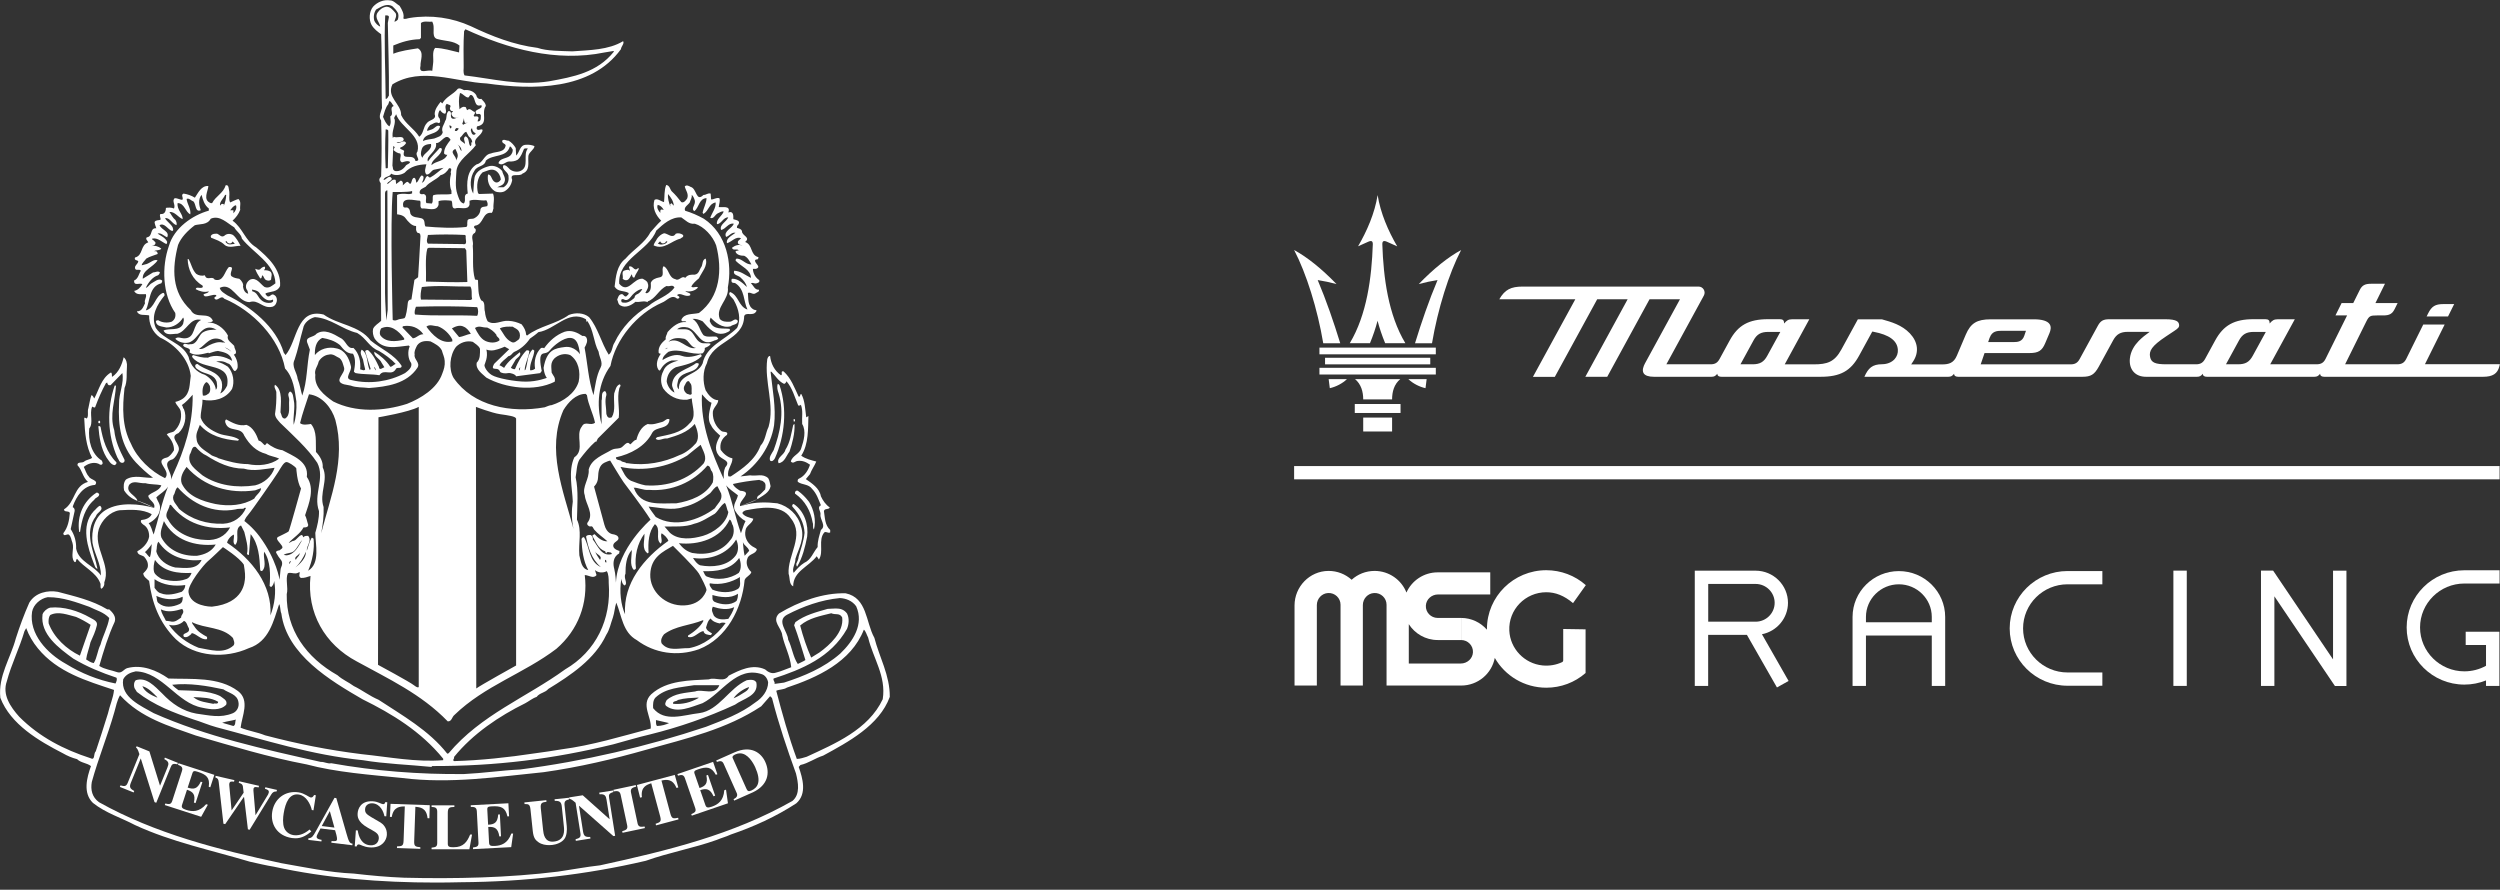 <svg width="340" height="121" viewBox="0 0 340 121" fill="none" xmlns="http://www.w3.org/2000/svg">
<rect x="0" y="0" width="340" height="121" fill="#333333" stroke="none"/>
<g clip-path="url(#clip0_1813_783)">
<path d="M31.73 98.732L31.741 98.706V98.704L31.73 98.732Z" fill="white"/>
<path d="M114.523 83.988L114.519 83.99L114.539 83.982L114.523 83.988Z" fill="white"/>
<path d="M103.55 96.081L103.552 96.079L103.544 96.073L103.55 96.081Z" fill="white"/>
<path d="M16.333 94.604L16.337 94.602L16.305 94.589L16.333 94.604Z" fill="white"/>
<path d="M12.505 106.365H12.513L12.485 106.358L12.505 106.365Z" fill="white"/>
<path d="M48.121 118.778V118.809L48.124 118.778H48.121Z" fill="white"/>
<path d="M120.082 95.107L120.069 95.103H120.082V95.107ZM120.051 95.094C118.108 99.234 113.527 101.151 109.707 102.92C109.266 103.038 108.854 103.209 108.367 103.213C107.253 100.194 106.395 97.084 105.57 93.945C105.944 93.753 106.58 93.809 107.03 93.512C111.081 92.157 115.751 90.069 117.485 85.63C117.749 85.838 117.871 86.345 118.069 86.719C118.726 89.495 120.55 91.962 120.051 95.096V95.094ZM108.349 103.241V103.242C108.349 103.242 108.349 103.242 108.349 103.241ZM107.773 108.928C99.653 113.532 90.789 115.683 81.601 117.686C79.736 117.89 77.723 118.277 75.882 118.542C69.218 119.369 61.84 119.54 54.964 119.369C52.593 119.275 50.43 119.072 48.121 118.807C44.707 118.66 41.51 117.951 38.252 117.39C29.684 115.56 21.062 113.352 13.473 109.105C12.513 108.414 12.304 107.398 12.483 106.361V106.356C13.375 103.114 14.644 100.05 15.562 96.808C15.773 96.044 15.921 95.274 16.305 94.589L16.329 94.552L16.355 94.584C19.192 97.671 22.977 98.732 26.626 100.033C31.602 101.477 36.52 102.979 41.666 103.953H41.671C45.752 105.038 50.287 105.365 54.729 105.809C61.214 106.636 67.786 105.63 73.951 105.015C78.744 104.338 83.397 103.246 87.956 101.944C93.351 100.44 98.826 99.177 103.527 96.058H103.525L104.715 94.7L104.734 94.681L104.758 94.7L104.993 94.933L104.998 94.939V94.952C105.892 98.459 107.042 101.843 108.256 105.203V105.209C108.554 106.417 108.857 108.02 107.773 108.926M12.261 103.095H12.255L12.252 103.114L12.246 103.125L12.255 103.097C8.731 101.95 5.391 100.267 2.611 97.474C1.397 96.119 0.281 94.449 0.933 92.641V92.636C1.55 90.314 2.648 88.164 3.328 85.837L3.563 85.421C3.917 86.404 4.477 87.359 5.145 88.168C7.815 91.441 11.784 92.595 15.506 93.831C15.414 94.908 14.912 95.961 14.677 97.043L14.709 97.049V97.053L14.677 97.042C14.146 98.776 13.584 100.481 13.021 102.191C12.84 102.348 12.844 102.674 12.783 102.917C12.759 103.033 12.714 103.126 12.648 103.169C12.624 103.182 12.594 103.189 12.555 103.189C12.487 103.189 12.392 103.161 12.263 103.095M6.823 83.609H6.825V83.612L6.823 83.609ZM6.844 83.635C7.974 83.082 9.242 83.635 10.341 83.9C11.038 84.194 11.743 84.594 12.326 84.979L10.866 89.169C9.044 88.285 7.349 86.733 6.616 84.778C6.585 84.375 6.594 83.942 6.842 83.636M4.363 83.198C4.544 82.224 5.489 81.398 6.468 81.219C6.511 81.219 6.553 81.219 6.594 81.219C8.533 81.219 10.415 81.911 12.13 82.521C13.047 82.99 14.082 83.224 14.857 84.049C14.646 85.349 13.996 86.441 13.667 87.68C13.253 88.475 13.221 89.418 12.751 90.182C12.367 90.121 11.983 89.861 11.715 89.683C11.802 88.943 12.156 88.092 12.305 87.354C12.633 86.614 12.986 85.879 13.166 85.085C13.345 84.461 12.633 84.228 12.248 83.994C10.644 83.075 8.662 82.458 6.822 82.637C6.381 82.755 5.935 83.136 5.785 83.55C5.434 86.262 8.009 88.147 9.961 89.567C11.832 90.681 13.784 91.483 15.828 92.161C15.976 92.363 15.828 92.715 15.71 92.956C13.312 92.481 11.058 91.57 8.988 90.299C6.379 88.856 3.921 86.201 4.361 83.198M94.989 94.893V94.899L95.007 94.922C93.929 95.545 92.802 95.815 91.581 95.723H91.557L91.551 95.705C91.52 95.611 91.533 95.534 91.583 95.484C91.633 95.434 91.701 95.41 91.775 95.385C91.923 95.342 92.103 95.311 92.184 95.206L92.189 95.201L92.195 95.195C93.148 94.93 93.954 94.93 94.989 94.867V94.895V94.893ZM101.289 94.127C100.811 94.424 100.365 94.718 99.858 94.93L99.773 94.961L99.823 94.888C100.125 94.407 101.05 93.698 101.823 93.457L101.873 93.446L101.86 93.494C101.799 93.77 101.499 94.009 101.289 94.125V94.127ZM89.211 97.968V97.931L89.246 97.936L90.906 98.319L90.987 98.338L90.913 98.375C90.615 98.522 89.958 98.734 89.357 98.734H89.346L89.34 98.721C89.179 98.529 89.216 98.172 89.211 97.968ZM21.392 94.817L21.36 94.865C20.616 94.569 19.663 94.072 19.392 93.374L19.366 93.319L19.421 93.337C20.206 93.577 20.823 94.258 21.386 94.812C21.386 94.814 21.39 94.816 21.392 94.817ZM32.089 97.863L32.065 97.918C31.947 98.165 32.078 98.592 31.749 98.734H31.73L30.311 98.321L30.219 98.29L30.311 98.264C30.875 98.085 31.471 98.025 32.028 97.876L32.089 97.863ZM26.293 94.805L26.38 94.81C27.532 94.865 28.696 94.865 29.649 95.433L29.667 95.438V95.456C29.667 95.549 29.636 95.617 29.58 95.646C29.525 95.677 29.456 95.683 29.388 95.683C29.253 95.677 29.103 95.652 29.036 95.714L29.023 95.725L29.01 95.72C28.182 95.541 27.079 95.456 26.359 94.858L26.291 94.803L26.293 94.805ZM16.751 92.395C17.105 91.717 17.756 91.452 18.466 91.303C22.139 91.421 24.035 95.637 27.53 96.252C28.602 96.486 29.958 96.695 30.764 95.839C30.999 95.224 30.256 94.928 29.934 94.663C28.274 93.868 26.174 93.954 24.272 93.868C23.98 93.634 23.682 93.455 23.416 93.127C25.726 92.862 28.185 93.275 30.38 93.75C31.086 94.249 32.245 94.398 32.424 95.458C32.572 96.136 32.213 96.758 31.68 96.992C29.958 97.701 28.483 97.288 26.676 97.047C24.898 96.727 23.386 95.722 22.054 94.309C21.014 93.304 19.893 92.036 18.466 92.511C18.202 92.774 18.17 93.218 18.287 93.569L18.616 94.1C20.957 95.93 23.621 96.929 26.315 97.846C27.294 98.137 28.359 98.61 29.454 98.907C36.065 100.645 42.315 102.679 49.364 103.388C52.3 103.887 55.706 104.003 58.666 104.301L58.785 104.183C67.496 104.207 75.287 103.209 83.403 101.23C85.15 100.761 86.661 100.287 88.439 99.873C92.347 98.905 96.262 97.55 99.962 95.836C101.057 95.009 103.196 94.659 102.867 92.827C102.632 92.358 102.006 92.444 101.566 92.507C99.163 93.566 97.775 96.631 95.105 96.986C92.974 97.22 90.398 98.282 88.824 96.309C88.8 95.802 88.8 95.272 89.122 94.891C90.546 93.534 92.528 93.505 94.424 93.183H97.832C97.268 94.687 95.522 93.652 94.543 94.039C93.242 94.243 91.731 94.273 90.667 95.217C90.548 95.451 90.338 95.779 90.604 96.011C92.06 97.102 94.041 96.128 95.553 95.629C98.217 94.273 100.175 90.5 103.668 91.71C104.114 91.881 104.412 92.387 104.467 92.826C104.441 93.947 103.668 94.921 102.75 95.513C100.737 97.073 98.365 97.929 96.023 98.842C87.997 101.523 79.434 103.526 70.755 104.649C68.241 104.767 65.69 105.148 63.112 105.271C57.011 105.327 50.996 104.859 45.044 103.798C44.566 103.916 44.126 103.589 43.619 103.62C35.858 101.88 28.126 100.197 20.898 96.986C19.212 96.012 16.363 94.836 16.753 92.389M51.471 95.162C50.282 94.663 49.279 93.868 48.121 93.306C47.414 92.776 46.578 92.45 45.902 91.833C41.666 89.442 38.909 85.669 38.996 80.805C39.231 79.954 38.792 78.739 39.144 77.975C39.229 77.925 39.325 77.909 39.429 77.909C39.752 77.909 40.143 78.073 40.476 77.92L40.744 77.798C40.805 78.008 40.539 78.389 40.924 78.599C41.401 78.625 41.784 78.476 42.23 78.327C41.69 83.346 44.182 87.648 48.505 89.946C52.774 92.301 57.277 94.367 60.894 98.108C61.453 98.139 61.453 97.493 61.812 97.226C65.925 93.243 71.259 91.597 75.675 88.232C78.635 85.667 79.999 82.073 79.527 78.209C80.06 78.209 80.711 78.769 81.126 78.209L80.915 77.531C81.359 77.92 82.041 77.944 82.519 77.679C82.785 78.067 82.785 78.769 82.785 79.269C83.168 84.226 81.063 88.589 76.857 91.038C71.584 94.865 65.421 97.196 61.011 102.447L60.831 102.502C58.341 99.321 54.698 97.287 51.471 95.16M39.564 76.324L39.386 76.679C39.238 76.62 39.386 76.443 39.445 76.324H39.564ZM38.587 75.469C38.944 75.173 39.534 75.293 39.949 74.969C40.454 74.527 40.629 73.936 41.105 73.435C40.602 74.291 40.069 75.44 38.944 75.528L38.587 75.469ZM37.566 75.189C37.714 75.486 38.037 75.961 38.209 76.152C38.382 76.344 38.402 76.644 38.341 76.88C38.278 77.113 38.167 77.244 38.148 77.546C38.123 77.843 38.017 78.846 38.017 78.846C38.017 78.846 37.627 76.09 35.303 72.965C34.326 71.647 33.242 70.865 33.242 70.865C33.242 70.865 33.303 70.5 33.78 69.97C34.252 69.434 37.392 64.916 37.8 64.25C38.209 63.589 38.6 62.837 38.966 62.837C39.22 62.837 40.08 63.375 40.296 63.695C40.296 63.695 40.383 65.538 40.94 66.439C40.94 66.439 39.373 72.109 39.262 72.258C39.157 72.406 37.888 72.967 37.8 73.03C37.714 73.091 37.54 73.219 37.869 73.626C38.193 74.035 38.576 74.398 38.341 74.595C38.106 74.784 38.017 74.847 38.017 74.847C38.017 74.847 37.416 74.891 37.566 75.191M36.779 83.694C37.046 79.566 34.232 76.058 30.885 73.816C30.946 73.404 31.358 72.903 31.804 72.697C31.893 73.168 31.566 73.816 31.982 74.112C32.692 73.435 31.775 71.901 32.781 71.459L33.225 72.345C33.434 73.288 33.819 74.35 33.582 75.352C33.671 75.412 33.73 75.499 33.849 75.469L34.087 72.639C35.183 73.965 35.301 75.823 35.39 77.533C35.451 77.68 35.567 77.68 35.688 77.622C36.309 76.915 35.749 75.913 35.925 75.027C36.812 76.324 36.783 78.211 36.664 79.686C36.753 79.744 36.812 79.862 36.931 79.803C37.138 79.597 37.258 79.33 37.286 79.006C37.582 80.51 37.345 82.221 36.781 83.694M33.329 78.526C33.284 79.087 33.244 82.038 28.814 82.508H28.811C28.707 82.508 25.897 82.478 25.636 80.542C25.501 79.512 27.693 76.819 28.25 76.344C28.814 75.874 30.319 74.409 30.319 74.409C30.319 74.409 32.566 75.838 33.162 76.799C33.162 76.799 33.373 77.969 33.329 78.526ZM31.743 87.797C30.381 89.005 28.572 88.359 26.999 88.094C25.432 87.472 23.952 86.38 22.971 84.969C23.652 85.172 24.541 84.969 25.016 84.439C25.43 84.581 25.462 85.117 25.697 85.468C25.876 86.264 24.631 85.967 25.016 86.615C25.486 86.763 25.752 86.442 26.05 86.203V86.085C26.794 86.233 27.327 87.028 28.095 86.941C28.213 86.879 28.156 86.737 28.156 86.615C27.562 86.293 26.91 85.912 26.496 85.29C26.38 85.056 26.111 84.877 26.111 84.612C27.889 85.525 30.232 85.203 31.68 86.763C31.767 87.059 32.008 87.503 31.741 87.799M21.878 82.869C22.796 83.34 23.834 83.103 24.781 82.808L24.899 83.014C25.047 83.427 24.605 83.605 24.635 83.986C24.248 84.251 23.863 84.607 23.36 84.546C23.153 84.487 22.825 84.458 22.561 84.428C22.324 83.898 21.967 83.456 21.88 82.867M21.256 81.04C22.324 81.541 23.715 81.689 24.842 81.158C24.872 81.571 24.812 81.983 24.398 82.16C23.479 82.572 22.383 82.722 21.554 82.013C21.256 81.777 21.377 81.365 21.256 81.04ZM21.018 78.77C22.174 79.595 23.774 79.772 25.195 79.566C25.195 79.949 25.018 80.243 24.722 80.481C23.922 80.744 22.766 81.07 21.878 80.685C21.464 80.597 21.255 80.243 21.018 79.949V78.77ZM21.077 76.147C22.233 77.769 24.187 78.006 26.054 77.916C25.936 78.27 25.669 78.682 25.253 78.772C24.246 79.155 22.942 79.037 21.936 78.712C21.58 78.476 21.105 78.211 20.959 77.796C20.811 77.237 20.929 76.648 21.077 76.145M20.396 75.764C20.218 75.764 19.952 75.263 19.715 75.086C20.013 74.821 20.396 74.379 20.635 73.996C20.574 74.586 20.574 75.234 20.396 75.764ZM20.218 71.165C20.959 70.809 21.758 70.043 21.758 69.13C21.819 68.569 21.432 68.156 21.255 67.656C21.728 67.155 22.441 66.831 22.855 66.181C21.995 68.274 21.552 70.603 20.899 72.697C20.663 72.166 20.603 71.607 20.218 71.165ZM14.413 69.338C12.783 70.311 12.428 72.168 12.575 73.818C12.844 75.352 13.732 76.65 13.732 78.27C12.812 76.913 10.709 76.414 10.355 74.615C10.385 73.614 10.118 72.728 9.615 71.962C9.793 71.167 9.971 70.34 10.148 69.515C10.18 69.309 10.118 69.132 9.971 69.014H9.911V68.838C10.385 67.51 11.334 66.037 12.934 65.949C13.467 65.301 12.283 65.271 12.074 64.798C11.719 64.415 11.63 63.944 11.393 63.502C11.928 63.06 12.698 62.795 13.379 63.06C13.497 63.119 13.615 63.237 13.793 63.208C14.091 63.06 13.911 62.825 13.852 62.646C12.4 61.733 11.987 59.875 12.135 58.282C12.757 57.517 12.135 56.307 12.52 55.335C12.579 55.217 12.727 55.512 12.934 55.394C13.349 54.274 13.822 53.153 14.416 52.093L14.594 52.032C14.594 52.179 14.653 52.299 14.799 52.387H15.038L16.639 50.736C16.903 52.093 16.163 53.448 16.193 54.921C16.045 57.87 16.429 60.669 18.474 62.882C19.214 63.648 19.956 64.355 20.814 64.973C19.658 65.061 18.267 64.502 17.14 65.209C16.785 65.592 16.785 66.212 16.873 66.683C17.317 67.391 17.91 67.805 18.622 68.099L18.681 68.04C18.357 67.275 17.053 66.98 17.556 65.947C18.178 65.24 18.948 65.8 19.778 65.711C20.459 65.918 21.26 65.829 21.941 66.008C21.645 66.803 20.668 66.892 20.163 67.422C20.222 68.07 21.199 68.307 20.962 69.073C18.977 68.514 16.252 68.247 14.415 69.34M23.477 62.469C23.891 62.202 24.1 61.762 24.278 61.348C24.663 60.376 22.825 59.461 24.278 58.901C25.166 58.075 25.434 56.69 25.018 55.657C24.84 55.51 24.899 55.245 24.722 55.097C25.282 54.715 25.728 54.214 26.202 53.682C26.261 57.691 25.075 61.199 23.534 64.529L23.24 65.266C23.534 64.235 21.788 62.937 23.475 62.465M25.64 48.525C24.751 46.549 22.381 46.343 21.195 44.603C20.455 42.953 21.373 41.42 22.381 40.181C22.381 40.033 22.352 39.827 22.174 39.827C21.047 40.298 21.077 41.891 19.834 42.215C20.426 40.947 20.248 38.942 21.936 38.529C21.995 38.411 22.084 38.323 22.054 38.146C21.552 37.763 20.988 38.351 20.515 38.588C20.278 38.765 20.1 39.087 19.834 39.148C20.13 38.47 20.751 37.644 21.493 37.438C21.641 37.349 21.699 37.172 21.758 37.054C21.464 36.789 21.136 37.054 20.811 37.054L19.417 37.911C19.329 36.73 20.84 36.349 21.432 35.405C20.959 35.199 20.455 35.731 19.95 35.906L19.269 36.082C19.299 35.788 19.684 35.464 19.893 35.167C20.366 34.873 20.929 34.755 21.432 34.547C21.493 34.37 21.343 34.284 21.255 34.164H20.959C21.225 33.958 21.788 34.105 21.936 33.81C21.551 33.514 21.075 33.339 20.572 33.485C20.572 33.455 21.253 33.396 21.136 32.954C20.988 32.837 20.87 32.63 20.692 32.571V32.454C21.432 32.277 22.024 32.925 22.618 33.192C22.707 33.131 22.737 33.013 22.737 32.895C22.502 32.336 21.908 32.098 21.434 31.774C21.878 31.598 22.294 32.098 22.737 32.275C23.121 31.448 21.967 31.303 21.701 30.623C22.381 30.241 22.825 31.244 23.419 31.419C23.656 31.331 23.508 31.065 23.479 30.92C23.212 30.419 22.738 30.183 22.442 29.681C23.066 29.534 23.362 30.39 23.984 30.623C24.102 30.447 23.984 30.095 23.836 29.887C23.479 29.622 23.303 29.18 23.036 28.827C23.806 28.768 24.22 29.563 24.842 29.799C24.872 29.062 24.013 28.503 24.161 27.617C25.108 27.646 25.168 28.797 25.88 29.149C25.998 28.412 25.466 27.794 25.379 27.057C25.675 26.881 25.998 27.293 26.326 27.411C26.681 27.823 26.533 28.913 27.303 28.591C27.068 27.943 26.918 27.089 27.421 26.498C27.569 27.146 27.806 27.913 28.398 28.355V28.65C26.148 29.27 23.658 31.038 22.979 33.426C21.971 36.255 22.089 40.057 23.837 42.565C23.926 43.125 23.749 43.48 23.364 43.745C22.799 43.95 22.03 43.892 21.558 43.568C21.41 43.539 21.201 43.568 21.201 43.745C21.29 44.423 22.089 44.393 22.624 44.541C23.571 44.541 24.43 43.981 24.905 43.184C25.112 43.48 24.935 43.745 24.905 44.04C24.402 45.102 23.01 44.57 22.241 44.955C22.596 45.721 23.514 45.367 24.106 45.397C25.41 45.073 25.825 43.127 27.364 43.509C26.091 44.069 26.713 46.045 25.025 46.015C24.611 46.015 24.165 45.721 23.839 46.076C24.283 46.518 24.996 46.754 25.706 46.577C26.979 46.164 27.364 44.041 29.083 44.66C29.231 44.719 29.351 44.837 29.529 44.837C28.848 44.837 28.106 44.837 27.484 45.279C26.922 45.781 26.803 46.901 25.825 46.812C25.499 46.96 24.996 46.486 24.905 46.989C25.142 47.433 26.091 47.225 25.765 47.904C26.476 48.495 27.571 48.142 28.343 47.965L28.402 48.053C28.818 47.935 29.203 47.759 29.647 47.727C30.328 47.875 31.157 47.994 31.482 48.76L31.571 49.084C30.653 48.495 29.262 48.142 28.283 48.642C27.484 48.672 26.981 48.495 26.268 48.289C26.091 48.348 26.091 48.554 26.209 48.642C27.601 50.412 31.453 49.204 30.89 52.446C30.683 52.859 30.387 53.332 29.943 53.508C30.209 53.037 30.27 52.446 30.15 51.916C29.617 50.384 27.928 50.414 26.861 49.499C26.742 49.499 26.653 49.528 26.564 49.646C26.446 50.117 27.038 50.294 27.305 50.502C28.045 50.885 29.11 50.885 29.467 51.918C29.497 52.242 29.645 52.743 29.349 53.01C29.319 52.271 28.668 51.417 27.867 50.975C26.74 50.651 25.882 49.709 25.645 48.528M30.263 46.579C29.699 46.431 29.047 46.667 28.485 46.932C28.009 47.168 27.566 47.58 27.062 47.435C27.95 46.932 28.602 45.577 30.084 46.196L30.616 46.579C30.646 46.638 30.468 46.549 30.261 46.579M31.477 47.845C31.21 47.58 30.824 47.433 30.559 47.225C30.914 47.372 31.27 47.58 31.477 47.845ZM28.039 51.973C28.305 52.002 28.424 52.299 28.544 52.503C28.633 52.916 28.633 53.446 28.217 53.624C28.039 53.772 27.861 53.831 27.593 53.801C27.475 53.153 27.534 52.386 28.037 51.973M34.705 66.006C32.187 66.389 29.612 66.035 27.538 64.649C26.677 63.883 25.406 63.147 25.819 61.79C26.085 61.464 26.056 60.61 26.618 60.788C27.064 61.289 27.538 61.731 28.1 61.967C29.612 62.941 31.301 63.736 33.166 63.736C34.5 64.148 36.069 63.765 37.343 63.618C36.959 64.828 35.891 65.711 34.705 66.008M29.284 68.541C27.506 68.158 25.551 67.508 24.722 65.77C24.424 64.945 24.899 64.15 25.373 63.5C27.802 66.243 31.268 67.184 34.703 66.683L35.505 66.389C35.505 66.919 34.824 67.304 34.585 67.805C33.075 68.747 31.12 68.895 29.282 68.541M30.38 71.224C28.128 71.312 26.024 70.662 24.337 69.189C24.041 68.63 23.331 68.127 23.597 67.361C23.863 67.037 23.774 66.566 24.159 66.271C26.145 68.541 28.988 69.867 32.041 69.278C32.367 69.16 32.811 69.219 33.107 69.189C33.196 69.16 33.136 69.042 33.284 69.071H33.462C32.927 70.338 31.743 71.165 30.381 71.224M28.039 73.435C26.084 73.405 23.861 72.522 22.855 70.664C22.263 69.957 22.973 69.397 23.092 68.661H23.24C25.194 71.196 28.187 72.109 31.297 71.726C30.644 72.964 29.401 73.523 28.037 73.435M27.418 76.147C26.794 77.533 25.195 77.239 23.832 77.18C22.705 76.942 21.521 76.117 21.255 74.969C21.373 74.556 21.255 74.026 21.552 73.671C22.855 75.705 25.255 76.414 27.418 76.147ZM26.796 75.587C24.811 75.675 22.857 74.851 21.937 73.081C21.701 72.345 22.085 71.579 22.293 70.87C23.684 73.464 26.498 74.35 29.343 74.055C28.75 75.057 27.834 75.412 26.796 75.587ZM40.75 75.202C40.779 75.617 40.335 75.793 40.245 76.145C39.889 75.762 40.602 75.585 40.75 75.202ZM41.608 75.027C41.638 75.882 40.839 76.65 40.185 77.18C40.779 76.62 41.282 75.823 41.608 75.027ZM28.663 29.745C29.878 29.215 30.885 30.334 31.861 30.925C32.128 31.454 32.809 31.84 32.898 32.457C34.498 34.462 37.371 35.817 37.46 38.529C37.075 38.796 36.602 39.295 35.978 39.03C35.414 38.647 34.883 37.644 34.024 38.029C33.578 38.294 33.312 38.826 33.519 39.326C33.697 39.503 33.697 39.739 33.756 39.945C33.282 39.857 33.103 39.356 33.046 38.973C33.164 38.649 32.868 38.148 32.542 37.913C32.158 37.852 31.773 37.795 31.475 37.557C31.09 37.115 32.069 36.202 31.12 36.32C30.496 36.968 30.409 38.384 29.194 38.03C28.838 37.441 28.128 38.266 27.861 37.441C27.447 37.559 27.001 37.471 26.676 37.235C26.113 36.644 26.024 35.878 25.64 35.23H25.521C25.551 36.616 26.174 38.03 27.536 38.828L27.595 39.032C27.329 39.358 26.676 38.885 26.618 39.328C27.153 39.623 27.774 39.8 28.396 39.623C28.278 40.035 27.271 39.858 27.865 40.3C28.396 40.359 28.872 40.004 29.404 40.124V40.3C29.286 40.3 29.227 40.448 29.136 40.507C29.136 40.595 29.256 40.654 29.345 40.74C29.76 40.799 30.115 40.122 30.5 40.623C34.381 42.245 37.997 45.988 38.766 50.115C39.921 51.354 40.069 53.065 40.307 54.597C40.367 55.745 40.246 56.808 39.95 57.78C39.802 56.749 40.187 55.423 39.95 54.42C39.862 54.006 39.891 53.416 39.447 53.24C38.974 53.623 39.358 53.947 39.329 54.42C39.24 55.304 39.566 56.454 38.766 56.926C38.263 56.926 38.322 56.394 38.143 56.069C38.172 54.948 38.498 53.063 37.403 52.327C37.197 52.619 37.521 53.004 37.58 53.299C37.61 54.361 37.551 55.362 37.403 56.307C37.432 56.81 37.788 57.132 38.084 57.487C39.743 59.109 41.845 60.967 43.149 62.941C44.246 65.091 42.555 67.245 43.384 69.513C43.414 70.485 43.149 71.518 42.883 72.463C42.883 73.995 43.593 76.62 41.906 77.62C42.468 76.294 42.796 74.702 42.646 73.258C42.528 73.227 42.441 73.021 42.35 73.197C42.056 73.728 41.936 74.348 41.727 74.908C41.667 74.169 42.468 73.58 41.906 72.873C41.641 72.873 41.408 72.873 41.231 73.074C41.231 73.081 41.229 73.085 41.225 73.079C41.227 73.078 41.231 73.076 41.231 73.074C41.236 73.032 41.175 72.807 41.046 72.755C40.602 72.844 40.365 73.433 39.949 73.553C39.684 73.553 39.505 73.816 39.268 73.816C39.919 73.109 40.839 72.579 41.282 71.725C41.578 71.752 41.963 71.693 41.906 71.34C41.758 70.927 41.697 70.456 41.492 70.073C42.024 68.453 42.855 66.475 41.727 64.855C42.024 62.733 39.802 61.994 38.409 61.228C37.669 61.14 36.929 60.757 36.306 60.256L36.039 60.553C35.745 60.405 35.566 59.964 35.181 59.934C34.885 59.107 34.411 58.104 33.521 57.78C32.485 58.016 31.593 57.485 30.764 57.044C30.559 57.161 30.616 57.426 30.676 57.546C31.12 58.842 32.75 57.959 33.223 59.257C33.934 60.464 34.825 61.377 36.187 61.733C36.72 62.057 37.401 62.086 37.965 62.381C36.779 63.265 35.121 63.412 33.699 63.117C32.365 63.117 30.974 62.734 29.699 62.32C29.373 62.084 28.899 62.084 28.603 61.79C27.863 61.258 26.796 60.729 26.737 59.697C26.589 58.96 26.944 58.459 27.181 57.78C28.454 59.255 30.38 59.785 32.365 59.934C32.394 59.873 32.513 59.846 32.483 59.755C31.684 59.225 30.616 59.314 29.756 58.96C28.809 58.577 27.652 57.9 27.297 56.81C27.268 55.953 27.564 55.217 27.534 54.361C29.073 54.685 30.733 54.243 31.562 52.886C31.919 51.971 31.741 50.675 31.001 49.88C30.496 49.554 29.993 49.259 29.401 49.202C29.904 49.025 30.496 49.141 31.001 49.436C31.682 49.554 31.712 51.205 32.304 50.056C32.392 49.408 32.185 48.76 31.8 48.23C32.452 48.024 31.83 47.435 31.86 47.05C31.475 46.579 30.792 46.284 31.001 45.636C30.466 44.603 29.312 43.778 28.217 43.867C28.454 43.749 28.779 43.896 28.957 43.633C28.392 42.276 26.616 43.515 25.934 42.158C23.327 39.741 23.386 36.528 24.215 33.315C24.631 32.282 25.519 31.369 26.496 30.631C27.177 30.427 28.185 30.631 28.659 29.747M30.618 26.501H30.766C30.737 27.092 30.618 27.534 30.441 27.976C30.381 28.094 30.559 27.681 30.322 27.742C30.145 27.654 29.995 27.86 29.937 27.976C29.789 27.475 30.411 27.004 30.618 26.501ZM32.098 27.917C32.246 28.329 32.01 28.714 31.743 29.009V28.596H31.299C31.505 28.361 31.743 27.948 32.098 27.919M37.105 40.74C37.105 40.74 37.375 41.197 36.544 41.197C35.714 41.197 35.282 40.599 35.053 40.197C34.824 39.798 34.537 39.673 34.322 39.621L34.263 39.385C34.263 39.385 34.996 39.457 35.253 39.798C35.512 40.14 36.206 41.197 37.105 40.74ZM40.067 48.908C40.541 47.551 40.807 46.078 41.223 44.662C41.342 43.894 42.113 43.305 42.824 43.128C44.985 43.276 46.555 44.809 48.57 45.281C49.815 45.988 50.23 47.256 51.534 47.727C52.334 48.201 53.192 48.819 53.815 49.497C53.518 49.585 53.371 49.88 53.075 49.88C52.542 49.024 51.712 48.346 50.913 47.845C50.794 48.466 51.682 48.788 51.889 49.32L52.274 49.941C52.065 49.999 51.564 50.471 51.534 49.882C51.149 49.084 50.794 48.26 50.052 47.611C49.904 47.611 49.695 47.611 49.667 47.788L50.407 50.174L50.289 50.322C49.845 49.497 50.111 48.11 49.194 47.551C48.866 47.993 49.223 48.493 49.371 48.908C49.46 49.349 49.549 49.821 49.667 50.233C49.519 50.498 49.223 50.263 48.986 50.233C49.077 49.173 48.868 48.081 48.069 47.315C47.179 47.492 47.092 46.312 46.291 45.958C45.344 45.398 44.097 44.662 43.031 45.398C42.617 45.958 41.373 45.722 41.845 46.755L42.143 47.551C41.697 49.672 41.815 51.794 41.105 53.801C40.898 53.094 40.779 52.268 40.483 51.531C40.394 50.647 39.593 49.821 40.069 48.909M50.911 49.882C50.999 50.029 51.116 50.204 51.148 50.382C51.059 50.294 50.852 50.086 50.911 49.882ZM45.608 57.102C47.06 62.499 44.957 67.569 43.682 72.522C43.889 71.43 44.067 70.134 44.008 68.954C43.355 67.067 44.718 65.297 43.889 63.557C43.949 62.791 43.534 62.055 42.97 61.464C42.911 60.138 43.148 58.664 42.289 57.662C41.815 57.721 41.194 57.868 40.807 57.544C41.135 56.187 41.606 54.919 42.021 53.623C43.828 53.829 45.131 55.51 45.606 57.1M56.948 55.337V93.424C56.948 93.424 56.876 93.652 56.298 93.195C55.728 92.739 51.41 90.415 51.41 90.415L51.471 56.753C51.471 56.753 55.599 56.062 56.948 55.335M43.325 49.202C43.564 48.731 44.124 48.287 44.689 48.23C45.312 48.053 45.725 48.525 46.171 48.701C46.585 49.057 46.646 49.557 46.794 49.999C47.031 50.795 45.255 51.826 46.794 52.27C47.09 52.33 47.386 52.387 47.714 52.446C48.454 52.741 49.342 52.652 50.172 52.77C52.602 52.593 55.325 52.211 56.778 49.999C57.192 49.322 56.245 48.849 56.393 48.232C56.304 47.761 56.511 47.437 56.718 46.993C57.133 46.374 57.875 46.315 58.556 46.433C59.116 46.728 59.799 47.052 60.095 47.67C60.213 48.144 60.45 48.556 60.48 49.086C60.539 49.734 60.361 50.266 60.154 50.797C59.473 52.831 57.222 54.186 55.357 54.924C52.126 55.957 48.365 56.132 45.314 54.6C44.098 53.746 42.707 52.654 42.885 50.975C42.707 50.268 43.21 49.825 43.329 49.208M54.733 44.544L54.792 44.367C55.947 44.161 56.955 44.572 57.577 45.457C56.955 45.457 56.718 45.929 56.156 46.017L54.733 44.542V44.544ZM54.968 46.196C53.843 46.461 52.42 46.608 51.71 45.577C51.592 45.281 51.68 44.929 51.828 44.662C53.103 44.041 54.198 44.988 54.968 46.017V46.194V46.196ZM51.355 1.709C50.881 2.445 51.651 3.036 51.71 3.625C51.355 3.449 51.087 3.184 50.911 2.83C50.763 2.3 50.852 1.74 51.148 1.298C51.799 0.943 52.6 0.383 53.37 0.856C53.666 1.122 53.873 1.357 54.05 1.652C54.258 1.917 54.198 2.359 54.11 2.653C53.962 2.83 53.814 2.918 53.636 2.95C53.725 2.567 53.993 2.213 53.814 1.799C53.486 1.416 53.103 0.913 52.57 0.913C52.065 0.972 51.623 1.296 51.357 1.709M57.249 5.159V3.125C57.664 2.801 58.285 3.007 58.789 2.948L58.907 3.242C59.142 3.949 58.611 5.189 59.588 5.336C60.594 5.601 61.662 5.54 62.491 6.19L62.432 7.133C61.366 6.897 60.33 6.544 59.173 6.514C58.73 7.044 58.996 7.987 58.907 8.576L58.789 9.639C58.167 9.401 56.894 10.198 57.19 8.961C57.131 8.254 57.754 7.103 56.833 6.573C55.708 6.75 54.522 6.897 53.486 7.31V6.188C54.613 5.717 55.767 5.363 57.072 5.334L57.249 5.157V5.159ZM63.057 8.902C63.057 7.37 62.998 6.072 63.116 4.244L63.294 3.979C69.042 6.632 75.62 8.49 82.225 7.133L83.47 6.927V7.044C81.218 9.874 77.93 10.463 74.702 11.053C70.643 11.701 67 10.699 63.177 10.257C62.94 9.815 63.088 9.43 63.059 8.9M52.894 13C52.746 13.148 52.717 13.472 52.45 13.442C52.42 9.344 52.215 5.807 52.391 2.092C52.598 2.092 52.892 2.062 52.892 2.327L52.744 3.123C52.803 6.426 52.922 9.609 52.892 12.998M53.545 14.416C52.835 14.681 53.693 15.477 53.072 15.832C53.101 16.333 53.249 16.747 52.953 17.189C52.507 16.892 52.302 16.362 52.093 15.891C52.272 15.302 52.42 14.624 52.803 14.181L52.953 13.739C53.249 13.827 53.338 14.21 53.544 14.416M53.873 15.536C54.465 17.332 57.338 18.395 56.776 20.606C56.302 21.136 57.427 21.873 56.509 21.902C56.272 20.722 54.524 22.02 54.968 20.547C54.85 20.311 54.317 20.341 54.435 20.076C54.733 19.987 55.059 19.75 55.234 19.455C54.909 18.835 54.287 19.72 53.932 19.337C54.021 19.337 54.731 19.396 54.909 19.012C54.85 18.334 53.962 18.835 53.545 18.599L53.427 18.776C53.22 17.833 53.784 17.097 53.693 16.27C53.456 15.976 53.812 15.769 53.871 15.534M54.433 20.878C54.668 21.262 54.137 21.821 54.668 22.086C54.998 21.994 55.444 21.79 55.766 22.026C55.734 22.259 55.412 22.322 55.233 22.469C54.881 23 54.372 23.351 53.752 23.265C53.338 23.117 53.486 22.821 53.368 22.524L53.486 19.873C53.571 19.873 53.605 19.96 53.69 20.022C53.605 20.14 53.518 20.286 53.542 20.435C53.816 20.669 54.082 20.847 54.433 20.878ZM52.45 17.599C52.598 17.599 52.805 17.631 52.805 17.806C52.835 19.428 52.776 21.285 52.746 22.817C52.687 22.935 52.568 22.876 52.45 22.876C52.361 21.02 52.361 19.339 52.45 17.599ZM52.728 42.136L52.546 43.585C52.546 43.585 52.365 41.14 52.365 39.829V26.297C52.365 26.297 52.365 25.89 52.683 25.89L52.728 42.136ZM57.991 22.346C57.902 22.758 57.634 23.347 57.991 23.732C58.435 23.791 58.615 23.231 58.998 23.084L60.332 22.819C59.738 23.202 59.175 23.791 58.554 24.115C58.345 24.233 58.285 23.938 58.108 23.938C57.754 24.143 57.843 24.704 57.368 24.854C57.516 24.588 57.664 24.262 57.575 23.997C57.486 23.938 57.427 23.821 57.309 23.88C56.983 24.176 56.983 24.588 56.628 24.854C56.539 24.677 56.628 24.321 56.332 24.176C55.828 24.235 56.095 25.531 55.473 24.736C55.146 24.706 54.999 25.119 54.733 25.207C54.852 25.119 54.852 24.618 54.495 24.559L53.873 25.03L53.814 24.471C53.34 24.264 53.044 24.854 52.687 25.03C52.509 24.706 53.754 24.5 53.072 24.058C52.687 23.999 52.507 24.471 52.152 24.471C52.332 23.911 53.013 24.115 53.19 23.614C53.723 23.94 54.524 23.821 55.027 23.497C55.797 22.611 56.953 22.375 57.989 22.346M57.368 20.253C57.545 19.722 58.108 19.605 58.613 19.575C58.82 20.429 57.634 20.753 57.456 21.462C57.16 21.079 57.22 20.753 57.368 20.253ZM59.858 17.187C59.444 16.861 59.116 17.482 58.731 17.599L58.108 17.806C58.049 17.511 58.315 17.246 58.495 17.01C58.85 16.892 59.262 16.48 59.649 16.745C59.975 16.716 59.827 16.303 59.797 16.125C59.471 15.83 59.592 15.447 59.738 15.094L59.856 14.976C60.004 15.21 60.241 15.447 60.537 15.475C60.894 15.121 60.302 14.503 60.774 14.12C61.013 14.296 61.455 14.208 61.188 14.68C61.188 14.768 61.188 15.005 61.395 15.092H61.573C61.634 15.269 61.395 15.239 61.395 15.386C61.366 15.681 61.601 15.948 61.869 16.007C61.969 16.022 62.054 16.022 62.132 16.005C62.217 15.961 62.3 15.917 62.372 15.889C62.295 15.952 62.217 15.987 62.132 16.005C61.938 16.105 61.719 16.206 61.514 16.125C61.07 15.92 61.634 15.153 61.013 15.094C60.598 15.447 60.833 16.125 60.537 16.451C60.419 16.951 59.945 17.393 60.213 17.982C60.065 18.572 59.532 18.631 59.057 18.837C58.526 18.954 57.962 18.954 57.518 19.192C57.725 17.955 59.532 18.485 59.858 17.187ZM62.554 12.647C62.998 12.735 63.235 13.236 63.679 13.265C63.886 13.148 63.856 12.824 64.154 12.941C64.746 13.324 64.419 14.652 65.457 14.298C65.814 14.917 64.184 14.799 64.835 15.536C65.042 15.475 65.338 15.418 65.397 15.712C65.368 16.009 65.457 16.419 65.103 16.509H64.955C64.955 16.274 65.281 15.979 64.894 15.832C64.628 15.773 64.539 15.979 64.421 15.714C64.452 15.567 64.716 15.42 64.539 15.213C64.213 15.155 63.915 14.595 63.562 14.98C63.355 14.862 63.473 14.508 63.177 14.538C62.94 14.477 62.676 14.655 62.496 14.862C62.408 14.096 62.348 13.475 62.557 12.651M64.478 18.338C64.152 18.338 64.123 17.982 64.034 17.747C64.034 17.629 64.062 17.423 64.212 17.482C64.212 17.747 64.417 18.012 64.656 18.102C64.744 18.279 64.537 18.279 64.478 18.338ZM62.87 16.823C62.87 16.823 63.011 16.532 63.096 16.068C63.096 16.493 63.236 16.719 63.236 16.719C63.236 16.719 63.529 16.708 63.629 16.701C63.349 16.706 62.992 16.974 62.992 16.974L62.87 16.823ZM63.975 19.87C63.649 19.546 63.886 18.719 63.294 18.542C62.909 18.807 63.264 19.22 63.235 19.575C62.968 19.279 62.376 19.133 62.613 18.66C62.909 18.483 63.027 18.012 63.414 17.924L63.74 18.542C64.006 18.778 64.243 19.014 64.213 19.398L64.095 19.339C64.063 19.516 64.213 19.693 63.975 19.87ZM62.197 19.634C62.493 19.781 62.791 20.164 62.761 20.549C62.463 20.284 62.554 19.871 62.197 19.634ZM62.021 17.423C62.139 17.452 62.285 17.391 62.376 17.482C62.346 17.629 62.199 17.688 62.139 17.806H61.873C61.814 17.629 61.991 17.541 62.021 17.423ZM62.197 21.462L62.019 21.845C62.167 21.225 60.983 20.724 61.93 20.253C62.108 20.636 62.374 21.05 62.195 21.462M61.072 22.876C61.666 22.847 61.161 23.347 61.338 23.613C61.161 24.261 61.101 25.294 61.397 25.942V26.383C60.598 26.531 59.501 26.325 58.909 26.56C58.761 26.973 58.968 27.297 58.731 27.68L57.991 27.621C57.756 27.238 58.258 26.531 57.577 26.383C57.429 26.442 57.192 26.442 57.074 26.266C57.014 25.735 57.518 25.617 57.875 25.411C58.435 24.704 59.327 24.469 59.919 23.819C60.393 23.73 60.807 23.347 61.075 22.876M61.15 17.01L61.425 17.215C61.425 17.215 61.357 17.592 61.218 17.421C61.081 17.25 61.15 17.009 61.15 17.009M59.797 20.135C59.296 20.724 58.642 21.315 58.199 21.961C57.843 21.195 59.532 20.606 59.296 19.455C60.036 19.544 60.598 17.894 61.281 19.014C60.805 19.634 60.391 20.135 60.391 20.871C60.509 21.018 60.657 21.077 60.835 21.048C60.42 21.991 59.325 21.843 58.674 22.464C58.704 21.608 60.036 21.225 60.097 20.253C60.008 20.135 59.919 20.105 59.799 20.135M63.856 27.858V27.299C64.567 27.002 65.396 27.357 66.138 27.238C66.285 27.473 66.402 27.77 66.256 28.035C65.93 28.153 65.455 28.035 65.336 28.477C65.336 28.978 64.981 29.419 64.596 29.626C64.271 29.922 63.531 29.537 63.56 30.187C63.501 30.423 63.649 30.717 63.412 30.865C61.603 31.069 59.59 30.953 57.873 30.804C57.634 30.509 57.902 29.861 57.309 29.683C56.805 29.535 56.124 29.624 55.827 29.093C55.738 28.799 55.797 28.475 55.471 28.269C55.292 28.121 54.966 28.357 54.848 28.092C54.522 26.647 56.419 27.297 57.129 27.297C57.307 27.621 57.011 28.121 57.364 28.357C58.104 28.269 59.349 28.858 59.645 27.856V27.355C60.178 27.179 60.829 27.238 61.394 27.297C61.632 27.621 61.334 28.328 61.867 28.357C62.489 28.092 63.616 28.681 63.852 27.856M64.537 23.2C64.922 22.493 65.901 22.701 66.076 21.845C67.053 20.93 68.891 21.492 69.336 19.928C69.571 19.928 69.571 20.194 69.721 20.311C69.78 20.577 69.632 20.93 69.394 21.166C68.891 21.608 67.941 21.492 67.793 22.199C68.328 22.64 68.713 21.992 69.216 21.961C69.631 21.992 70.047 21.932 70.402 21.727C70.876 21.315 71.026 20.785 71.262 20.253C71.41 20.135 71.618 20.194 71.795 20.194C71.055 21.05 72.064 22.729 70.759 23.259C70.343 23.436 69.723 23.347 69.336 23.023C69.07 22.758 68.831 22.434 68.476 22.464C68.121 23.082 69.246 23.406 69.157 24.054C69.246 24.645 68.979 25.176 68.476 25.47H67.618C67.914 25.294 68.417 25.235 68.594 24.793C68.863 24.204 68.389 23.762 68.3 23.261C67.854 22.701 67.114 22.465 66.582 22.583C65.751 22.79 64.713 23.231 64.537 24.176C64.419 24.854 64.419 25.767 64.359 26.328C63.856 25.443 63.915 24.088 64.537 23.202M63.975 38.973C64.272 39.444 64.063 40.153 64.213 40.683L63.975 40.801L57.251 40.742C57.133 40.183 57.251 39.564 57.37 39.032C59.71 38.769 61.725 39.002 63.975 38.973ZM58.108 33.814L58.315 33.696L63.233 33.755L63.412 34.052L63.56 38.354C62.021 38.415 59.917 38.354 57.932 38.295C57.991 36.88 57.784 35.112 58.11 33.816M62.937 33.196L58.197 33.135C57.901 32.779 58.167 32.339 58.197 31.955C59.736 31.866 61.573 31.866 63.231 31.955L63.349 32.072C63.231 32.455 63.705 33.37 62.935 33.194M55.133 29.65C55.455 30.099 56.043 30.778 56.589 30.734V31.275C56.589 31.275 56.681 31.682 56.863 31.682C57.044 31.682 57.185 31.776 57.185 32.139C57.185 32.501 56.863 37.704 56.863 37.704L56.361 38.067L55.952 40.737C55.952 40.737 55.501 40.687 55.456 41.228C55.407 41.777 55.227 43.176 54.999 43.27C54.77 43.362 54.409 43.362 54.18 43.449C53.95 43.541 53.678 43.677 53.407 43.498C53.407 43.498 53.042 30.055 53.407 26.115C53.407 26.115 55.544 26.159 56.047 25.98V26.301C56.047 26.301 55.773 26.437 55.407 26.387C55.048 26.343 54.317 26.301 54.001 26.521V29.149C54.001 29.149 54.818 29.193 55.135 29.648M64.892 41.773C65.072 42.097 65.072 42.659 64.892 42.953C62.197 42.806 59.205 43.012 56.45 42.777C56.302 42.482 56.45 42.04 56.569 41.716C59.412 41.628 62.256 41.628 64.892 41.775M66.256 44.544C66.73 44.75 67.174 45.076 67.499 45.516C67.499 45.842 68.032 45.958 67.914 46.312C67.351 46.695 66.611 46.638 66.017 46.372C65.336 46.047 64.922 45.251 64.594 44.603C65.218 44.22 65.542 44.574 66.254 44.544M69.723 44.426C69.99 44.631 70.404 44.721 70.582 45.104C70.759 45.369 70.759 45.87 70.582 46.135C70.254 46.37 69.93 46.755 69.514 46.488C68.715 46.076 68.478 45.34 67.975 44.662C68.567 44.367 69.101 44.426 69.723 44.426ZM72.078 46.047C72.43 45.805 72.896 45.472 73.218 45.172C75.494 44.839 77.312 42.064 79.675 43.408L79.738 43.585C79.738 43.646 79.71 43.732 79.799 43.762L79.856 43.644C80.737 44.837 80.707 46.52 81.412 47.834C81.484 48.571 82.06 49.296 81.686 49.981C81.085 51.141 80.959 52.47 80.715 53.744C80.027 51.721 79.897 49.364 79.505 47.278C79.736 46.86 80.021 46.326 79.718 45.859C79.597 45.711 79.418 45.658 79.211 45.689C78.52 45.231 77.712 44.831 76.8 45.113C75.623 45.546 74.719 46.358 73.993 47.372C73.904 47.256 73.697 47.319 73.579 47.321C72.822 48.07 72.606 49.136 72.77 50.136C72.565 50.316 72.328 50.379 72.093 50.353C72.015 49.351 72.594 48.635 72.668 47.689L72.458 47.516C71.669 48.206 71.808 49.355 71.47 50.276L71.353 50.368C71.368 49.511 71.886 48.677 71.988 47.762C71.897 47.615 71.747 47.648 71.601 47.65C70.902 48.37 70.415 49.292 70.045 50.184C69.897 50.274 69.629 50.132 69.479 50.016C69.651 49.719 69.853 49.39 70.025 49.092C70.138 48.707 71.02 48.398 70.685 47.902C69.925 48.534 69.048 49.169 68.559 50.031C68.35 49.916 68.169 49.743 67.93 49.688C68.189 49.154 68.744 48.849 69.153 48.431C69.538 48.394 69.62 48.039 69.943 47.856C70.796 47.488 71.525 46.857 72.075 46.05M70.759 49.939C70.73 50.086 70.7 50.263 70.641 50.38C70.493 50.292 70.611 50.055 70.759 49.939ZM66.154 47.538C66.154 47.538 66.582 47.748 67.225 47.624C67.869 47.495 68.644 47.149 68.644 47.149L69.251 47.495L67.225 49.462C67.225 49.462 66.755 50.147 67.27 50.147C67.784 50.147 67.914 50.318 68.001 50.535C68.086 50.745 68.731 50.832 69.077 50.745C69.418 50.664 70.106 50.916 70.191 51.176L73.462 50.745L73.679 50.449C73.679 50.449 73.331 48.95 73.549 48.394C73.766 47.832 74.28 48.265 74.793 47.624C75.314 46.976 76.644 45.91 77.549 45.954C78.454 45.999 78.707 46.855 78.881 48.178C78.881 48.178 78.15 47.02 76.818 47.194C75.479 47.365 74.365 47.538 73.93 50.016C73.93 50.016 73.975 50.872 74.365 51.391C74.365 51.391 73.076 51.903 71.527 51.903C69.978 51.903 67.57 51.435 66.881 51.005C66.187 50.579 65.847 49.85 65.891 49.635C65.936 49.419 66.406 48.606 66.152 47.54M61.457 44.662C61.871 44.426 62.522 44.132 63.057 44.426C63.501 44.603 63.797 45.017 64.034 45.398C63.531 45.457 62.998 45.781 62.434 45.84L61.457 44.66V44.662ZM61.516 46.196V46.431C59.977 46.814 58.791 45.516 57.991 44.426C58.435 44.043 59.027 44.367 59.532 44.367C60.361 44.662 61.131 45.398 61.516 46.194M70.191 56.926V90.507C70.191 90.507 65.329 93.208 64.772 93.632L64.728 55.335C64.728 55.335 66.852 56.154 67.999 56.327C69.144 56.493 70.093 56.616 70.191 56.926ZM61.695 51.413C60.985 50.204 61.161 48.289 62.021 47.168C62.613 46.579 63.473 46.282 64.302 46.49C64.628 46.757 65.103 46.991 65.279 47.435C65.279 48.053 65.338 48.849 64.835 49.32C64.657 50.235 65.545 50.795 66.139 51.354C68.717 52.798 72.685 53.299 75.44 51.914C75.588 51.325 75.235 51.119 75.026 50.677C74.996 49.911 74.818 49.379 75.383 48.76C75.945 48.23 76.776 47.994 77.546 48.289C78.7 49.084 78.966 50.589 78.7 51.914C78.197 53.534 76.596 54.597 75.028 55.097C74.761 55.097 74.406 55.274 74.08 55.392C69.459 56.219 64.363 55.245 61.699 51.413M78.106 62.202C77.246 64.06 77.84 66.418 77.899 68.215C77.721 69.375 77.721 70.684 78.001 71.944C76.606 66.706 74.261 61.158 76.624 55.777C77.277 54.715 78.315 53.566 79.647 53.566L79.825 53.742C80.002 55.068 80.654 56.189 80.922 57.485C80.328 57.986 79.558 57.191 79.144 57.986C78.165 59.194 79.618 61.199 78.106 62.2M81.603 76.147C81.364 75.764 81.068 75.41 80.922 74.969C81.07 75.44 81.988 75.528 81.603 76.147ZM82.461 76.265V76.5C82.373 76.53 82.343 76.441 82.284 76.382V76.147C82.373 76.117 82.402 76.208 82.461 76.265ZM83.024 49.762C83.705 46.164 86.609 42.657 90.045 41.153C90.698 40.917 91.35 39.945 92.09 40.623C92.208 40.623 92.326 40.593 92.386 40.505C92.445 40.238 92.149 40.298 92.09 40.122C92.534 39.709 93.126 40.446 93.808 40.181C93.927 40.151 93.868 40.033 93.868 39.945C93.66 39.768 93.394 39.798 93.187 39.562C93.838 39.767 94.58 39.533 94.935 39.089C94.608 38.885 94.282 39.236 94.016 38.971C94.195 38.588 94.669 38.176 95.053 37.85C95.438 36.996 96.297 36.171 95.973 35.167C95.498 35.315 95.588 35.904 95.409 36.259C95.115 36.642 95.083 37.261 94.491 37.351C93.986 37.351 93.572 37.32 93.187 37.793C92.713 37.41 92.356 38.294 91.855 37.969C90.906 37.763 91.026 36.583 90.256 36.202C89.84 36.644 90.55 37.616 89.633 37.734C89.189 37.822 88.685 37.999 88.506 38.47C88.537 39.03 88.567 39.651 87.975 39.886L87.766 39.827C87.975 39.444 88.3 39.03 88.093 38.529C88.034 38.205 87.649 38.058 87.412 37.911C86.169 37.763 85.429 40.032 84.213 38.588C84.008 35.197 88.213 34.136 89.25 31.364C90.197 30.48 91.294 29.478 92.656 29.567C93.218 29.922 93.692 30.539 94.493 30.423C95.766 30.806 96.952 32.131 97.396 33.37C98.256 36.673 97.958 40.387 95.055 42.569C94.197 42.775 93.04 42.569 92.656 43.511C92.745 43.894 93.159 43.511 93.338 43.806C92.33 43.688 91.47 44.397 90.789 45.163C90.73 45.487 90.434 45.811 90.552 46.135C89.96 46.636 89.488 47.195 89.575 47.963C89.634 48.081 89.753 48.11 89.869 48.11C89.425 48.731 89.129 49.585 89.514 50.233C89.575 50.322 89.633 50.41 89.751 50.38C90.136 49.703 90.609 49.23 91.351 49.024H92.269C91.47 49.259 90.493 49.583 90.197 50.498C89.812 51.205 89.812 52.12 90.197 52.827C90.907 53.829 92.093 54.479 93.457 54.359L94.079 54.182C94.139 55.333 94.789 56.747 93.753 57.603C92.597 58.929 90.939 59.105 89.368 59.459C89.307 59.518 89.19 59.577 89.19 59.695C89.634 60.05 90.167 59.547 90.73 59.636C92.093 59.223 93.457 58.839 94.493 57.66C94.819 58.426 95.174 59.457 94.671 60.254C94.079 60.932 93.248 61.611 92.389 61.906C90.317 62.88 87.797 63.381 85.366 62.998H85.189C85.07 62.85 84.774 62.85 84.565 62.762C84.36 62.467 83.736 62.674 83.766 62.2C85.751 61.759 87.764 60.727 88.713 58.84C89.275 57.927 90.935 58.487 91.053 57.044C90.726 56.81 90.43 57.25 90.104 57.369C89.394 57.546 88.831 57.811 88.09 57.664C87.201 58.017 86.757 58.989 86.55 59.816C86.165 59.846 85.986 60.288 85.69 60.435C85.246 59.787 84.802 60.847 84.326 60.936C83.882 61.053 83.616 60.967 83.201 61.171C82.075 61.849 80.445 62.381 80.062 63.856C80.18 65.152 79.114 66.214 79.529 67.363C79.647 68.602 80.863 69.869 79.884 71.108C79.766 71.371 80.062 71.579 80.241 71.609C80.626 71.461 80.656 71.844 80.804 72.021C81.307 72.612 82.017 73.083 82.611 73.614C81.93 73.672 81.277 73.113 80.863 72.641C80.774 72.73 80.565 72.73 80.565 72.877C81.009 73.643 81.364 74.674 82.284 74.97C82.402 75.059 82.315 75.234 82.461 75.265C82.521 74.941 82.905 75.147 83.085 75.147C83.144 75.236 83.233 75.265 83.203 75.353C81.81 75.736 81.307 74.234 80.626 73.378C80.656 73.113 80.537 72.877 80.33 72.757C80.064 72.757 79.767 72.757 79.707 72.993C80.004 74.468 80.417 76.031 81.721 77.121C80.062 76.382 80.212 74.407 79.44 73.081C79.263 72.993 79.114 73.199 79.085 73.317C79.146 74.819 79.322 76.294 80.004 77.531C79.057 77.355 78.996 76.265 78.791 75.526C78.643 73.816 79.175 72.166 78.465 70.66C78.495 68.863 78.7 66.741 78.286 64.912C78.435 64.117 78.406 63.231 78.791 62.525C79.472 61.641 80.154 60.785 80.983 60.048L81.072 60.107L81.309 59.636L84.152 56.806C84.3 55.596 83.886 54.151 84.212 52.884C84.212 52.678 84.567 52.443 84.273 52.264C83.768 52.47 83.708 53.061 83.531 53.503C83.412 54.652 83.768 55.773 83.205 56.745C82.761 56.951 82.582 56.716 82.465 56.303C82.465 55.388 82.199 54.563 82.465 53.739C82.495 53.531 82.436 53.356 82.287 53.177C81.666 53.324 81.962 54.063 81.814 54.475V57.717C81.103 55.005 81.311 52.117 83.028 49.758M86.682 40C86.271 40.17 86.323 40.442 86.282 40.507C86.282 40.507 85.61 41.169 85.039 41.169C84.467 41.169 84.541 41.085 84.493 40.884C84.445 40.683 84.693 40.628 84.837 40.713C84.981 40.797 85.325 40.996 85.814 40.341C86.3 39.684 87.079 39.253 87.35 39.326C87.35 39.326 87.092 39.831 86.683 40M89.806 28.654V28.95C89.54 28.654 89.274 28.272 89.451 27.858C89.777 27.917 90.103 28.212 90.252 28.536C90.312 28.654 89.895 28.3 89.806 28.654ZM90.844 26.385C91.261 26.857 91.585 27.357 91.644 27.976L91.29 27.622L91.113 27.858C91.201 27.917 91.142 28.035 91.172 28.094C90.966 27.564 90.787 26.943 90.844 26.383M90.902 46.49C91.466 45.872 92.325 45.931 93.066 46.078C93.718 46.312 93.925 47.258 94.665 47.315C93.422 47.669 92.384 45.693 90.902 46.488M90.43 47.494L90.667 47.317H90.844L90.43 47.494ZM94.073 53.566C93.895 53.831 93.629 53.566 93.451 53.566C93.094 53.33 92.887 52.917 93.066 52.503C93.215 52.299 93.272 51.973 93.51 51.855C93.806 51.737 93.777 52.122 93.925 52.152C94.164 52.564 94.014 53.094 94.073 53.567M93.806 27.534C93.895 27.208 94.134 26.914 94.073 26.501C94.28 26.648 94.4 26.973 94.487 27.238C94.665 27.829 93.894 28.359 94.428 28.712C95.079 28.239 95.05 27.002 96.086 26.943C96.086 27.621 95.671 28.271 95.553 28.948L95.671 29.095C96.412 28.654 96.412 27.68 97.331 27.534C97.39 28.3 96.826 28.95 96.591 29.626C97.065 29.832 97.213 29.213 97.627 29.007C97.892 28.919 98.101 28.681 98.426 28.771C98.189 29.39 97.361 29.832 97.509 30.482C98.101 30.482 98.367 29.51 99.048 29.567C98.75 30.215 97.803 30.568 98.071 31.277C98.722 31.159 99.048 30.276 99.79 30.423C99.61 31.041 98.338 31.454 98.752 32.22C99.196 32.102 99.492 31.542 100.027 31.66C99.581 32.014 98.693 32.397 98.87 33.076C99.522 32.899 100.056 32.102 100.767 32.398C100.678 32.605 100.291 32.693 100.352 33.017C100.413 33.343 100.767 33.255 100.974 33.429C100.473 33.164 99.938 33.4 99.551 33.694C99.67 34.166 100.232 33.753 100.471 34.05C100.323 34.109 100.114 34.05 100.027 34.227C100.175 34.668 100.737 34.786 101.211 34.786C101.714 35.022 101.951 35.523 102.19 35.965C101.359 35.965 101.004 35.228 100.234 35.169C100.056 35.169 99.968 35.434 100.116 35.525C100.796 36.231 102.101 36.675 102.13 37.795C101.39 37.441 100.737 36.852 99.849 36.822C99.61 37.413 100.413 37.443 100.708 37.738C101.122 38.12 101.479 38.533 101.568 39.034C101.033 38.504 100.325 37.854 99.553 37.914C99.435 38.003 99.494 38.179 99.494 38.297C99.583 38.562 99.879 38.415 100.029 38.533C101.301 39.36 101.094 40.921 101.657 42.101C100.413 41.689 100.473 40.155 99.288 39.713C98.874 40.126 99.733 40.51 99.851 40.921C100.443 41.983 100.828 43.456 100.236 44.605C98.576 46.256 96.058 47.022 95.555 49.44C94.815 51.121 92.236 50.826 92.326 52.949C91.912 52.593 92.178 52.006 92.265 51.592C92.918 50.355 94.695 50.855 95.05 49.5C94.961 49.353 94.813 49.383 94.665 49.383C93.57 50.268 91.612 50.474 91.407 52.212C91.348 52.654 91.642 52.98 91.733 53.392C91.17 53.127 90.756 52.45 90.667 51.859C90.726 51.034 91.111 50.327 91.91 49.944C93.066 49.648 94.428 49.412 95.405 48.469C95.435 48.352 95.405 48.234 95.287 48.175C94.517 48.438 93.597 48.703 92.769 48.409C91.879 48.055 90.87 48.497 90.101 48.97C90.101 48.499 90.545 48.145 90.9 47.849C92.412 47.289 93.894 48.32 95.551 48.055C95.729 47.878 95.908 47.643 95.849 47.319C96.145 47.201 96.53 47.052 96.648 46.759C96.35 46.612 95.788 46.759 95.403 46.641C94.367 46.258 94.456 44.813 93.181 44.783H92.086C92.471 44.43 93.063 44.43 93.568 44.548C94.931 45.021 95.227 47.171 97.004 46.376C97.211 46.229 97.536 46.315 97.684 46.021L97.448 45.787C96.854 45.699 96.145 45.934 95.67 45.581C95.109 44.874 95.048 43.9 94.189 43.37C94.633 43.311 95.109 43.487 95.551 43.695C96.38 44.638 97.3 45.759 98.691 45.286C98.868 45.168 99.135 45.168 99.285 44.903L99.224 44.726C98.365 44.609 97.031 44.903 96.589 43.811C96.439 43.605 96.589 43.399 96.648 43.191C97.27 43.839 98.217 44.695 99.374 44.371C99.67 44.104 100.321 44.194 100.35 43.635C99.966 43.132 99.64 43.782 99.224 43.752C98.721 43.782 98.217 43.752 97.89 43.37C97.268 41.779 99.194 40.775 98.987 39.094C99.607 35.823 98.837 31.815 95.727 29.751C94.928 29.309 94.067 28.924 93.179 28.659C92.942 28.188 93.594 27.864 93.803 27.54M96.769 54.773C96.563 55.657 96.088 56.955 96.709 57.839C96.976 58.428 97.51 58.84 97.953 59.255C97.479 60.05 97.063 61.022 97.686 61.849C98.071 62.556 99.522 62.585 98.634 63.559C98.399 64.089 98.428 64.531 98.428 65.15C96.798 61.584 95.259 57.723 95.464 53.624C95.851 54.037 96.265 54.597 96.769 54.775M100.354 67.361C100.236 68.068 99.553 68.689 99.969 69.454C100.295 70.044 100.83 70.574 101.392 70.868C101.124 71.369 100.976 71.96 100.769 72.52C99.999 70.397 99.612 68.097 98.754 66.004C99.198 66.564 99.821 66.917 100.354 67.359M103.05 67.862C103.703 67.42 104.65 67.008 104.798 66.122C104.709 65.767 104.68 65.356 104.473 65.03C103.733 64.353 102.904 64.794 102.012 64.647L100.709 64.794C103.05 63.233 104.828 60.667 105.274 57.839C105.568 55.451 105.035 52.886 104.798 50.557H104.917C105.479 51.117 105.864 51.853 106.634 52.207C106.813 52.177 106.902 52.001 106.961 51.852C107.762 52.767 108.088 54.033 108.561 55.154C108.68 55.154 108.828 55.186 108.917 55.037C109.244 55.891 109.035 56.659 109.094 57.66C109.686 58.632 109.302 59.96 108.976 60.932C108.769 61.758 107.762 61.934 107.553 62.76C107.851 63.115 108.088 62.76 108.413 62.699C109.124 62.581 109.657 62.847 110.162 63.202C109.925 63.938 109.451 64.734 108.68 65.087C108.502 65.146 108.445 65.325 108.502 65.531C109.094 65.973 109.955 65.794 110.458 66.503C111.08 67.151 111.316 67.948 111.644 68.714C111.05 69.009 111.673 69.539 111.585 69.981C111.494 70.659 112.413 71.513 111.644 72.073C111.435 72.84 111.168 73.577 111.2 74.401C110.549 75.167 110.339 76.112 109.363 76.554C108.83 76.878 108.325 77.439 107.94 77.911C107.646 77.322 108.206 76.673 108.177 75.994C108.621 74.578 109.511 73.194 108.917 71.544C108.532 70.01 107.228 68.83 105.718 68.449C104.236 68.272 102.695 68.272 101.394 68.655C101.155 68.714 100.889 68.773 100.652 68.832C100.417 68.037 102.578 66.886 100.652 66.739C100.295 66.505 99.853 66.267 99.675 65.824C100.832 65.56 102.014 65.382 103.261 65.264C103.438 65.382 103.705 65.325 103.853 65.531C104.21 65.708 104.119 66.238 104.06 66.562C103.734 66.886 103.379 67.299 103.054 67.475C103.054 67.593 102.817 67.772 103.054 67.858M101.894 74.91L101.272 75.587C101.124 74.998 101.094 74.35 101.033 73.73C101.242 74.261 101.714 74.35 101.894 74.91ZM100.473 77.916C99.287 78.741 97.51 78.977 96.147 78.417C95.82 78.299 95.79 77.916 95.612 77.68C97.361 77.739 99.376 77.533 100.53 75.882C100.796 76.473 100.856 77.386 100.471 77.916M100.293 80.127C99.376 80.687 97.925 80.628 96.887 80.186C96.709 79.921 96.412 79.626 96.532 79.33C97.982 79.597 99.462 79.212 100.648 78.476C100.53 78.888 100.915 79.803 100.291 80.127M100.177 81.718C99.348 82.396 98.043 82.248 97.153 81.836C96.798 81.571 96.918 81.335 96.889 80.921C97.895 81.217 99.377 81.451 100.354 80.744C100.382 81.04 100.325 81.422 100.177 81.718ZM99.052 84.165C98.371 84.283 97.57 84.312 97.096 83.752C96.918 83.311 96.682 82.987 96.948 82.515C97.866 82.81 98.933 83.016 99.851 82.574C99.703 83.163 99.377 83.666 99.052 84.167M96.09 80.334C96.09 80.389 96.09 80.431 96.09 80.334V80.334ZM93.688 88.147C92.295 88.116 90.931 88.646 89.984 87.501C89.805 87.057 90.016 86.614 90.306 86.262C91.91 85.085 93.806 85.085 95.609 84.344L95.67 84.437C95.255 85.257 94.339 85.966 93.57 86.441V86.614C94.393 86.877 94.9 85.966 95.67 85.818C95.757 86.323 96.321 86.323 96.648 86.38C96.704 86.325 96.828 86.262 96.828 86.146C96.5 85.912 96.115 85.789 96.021 85.351C96.171 84.907 96.232 84.439 96.648 84.113C96.915 84.526 97.416 84.699 97.894 84.791C98.129 84.612 98.458 84.675 98.693 84.73C97.416 86.468 95.67 87.801 93.686 88.151M88.436 78.1C88.522 75.746 90.182 75.037 91.522 74.234C91.522 74.234 94.674 77.329 95.059 78.014C95.449 78.699 96.08 79.912 96.086 80.245C96.086 80.245 95.614 82.212 93.081 82.335C90.541 82.466 88.349 80.455 88.436 78.1ZM85.009 83.546C84.445 82.28 84.208 80.451 84.504 78.712C84.563 79.067 84.622 79.448 84.948 79.626C85.453 79.33 84.743 78.596 85.066 78.036C85.066 76.915 85.155 75.677 85.925 74.792C85.925 75.734 85.599 76.797 86.162 77.474C86.31 77.533 86.43 77.415 86.489 77.297C86.282 75.648 86.667 73.908 87.644 72.581C87.703 73.523 87.2 74.643 88.088 75.263L88.206 75.145C88.117 73.788 88.206 72.316 89.065 71.283C89.984 71.931 89.035 73.317 89.864 73.936C90.191 73.494 89.745 72.993 89.982 72.522C90.367 72.785 90.752 73.111 90.9 73.553C87.553 75.911 84.739 79.33 85.007 83.546M95.673 63.058C93.601 65.297 90.726 66.212 87.764 66.006C87.024 65.859 86.521 65.651 85.81 65.385C85.04 65.003 84.774 64.178 84.387 63.498C87.586 64.176 90.844 63.528 93.453 61.965C94.043 61.464 94.667 60.993 95.288 60.492C95.585 61.287 96.265 62.2 95.673 63.056M96.948 65.594C95.971 67.391 93.897 68.129 91.971 68.453C89.866 68.421 87.113 68.924 86.223 66.389L86.162 66.33C86.724 66.271 87.496 66.713 88.265 66.625C91.318 66.86 94.28 65.594 96.204 63.322C96.678 63.381 96.559 63.883 96.826 64.119C97.063 64.531 97.033 65.12 96.944 65.594M97.215 69.13C95.052 70.751 91.734 71.842 89.187 70.309C88.861 69.837 88.474 69.395 88.21 68.893C89.603 69.011 91.438 69.484 92.95 68.954C94.313 68.659 95.468 67.952 96.595 67.067C96.891 66.741 97.185 66.242 97.572 66.124L98.077 67.125C98.314 68.011 97.572 68.512 97.216 69.13M95.614 72.875C94.193 73.288 92.297 73.523 91.113 72.463L90.373 71.607C91.557 71.577 93.216 71.725 94.432 71.224C95.379 71.017 96.326 70.369 97.216 69.867C97.72 69.425 97.986 68.747 98.578 68.392C98.844 68.747 98.815 69.248 99.053 69.631C98.815 71.192 97.039 72.461 95.616 72.873M100.117 73.376C100.443 74.024 100.502 74.969 100.029 75.587C98.902 77.032 96.828 77.18 95.229 76.883C94.783 76.707 94.489 76.265 94.252 75.882C96.443 76.208 98.874 75.44 100.117 73.376ZM99.288 73.494C98.103 75.085 96.088 75.556 94.134 75.202C93.335 74.969 92.83 74.525 92.326 73.877C94.992 74.171 98.014 73.258 99.228 70.662C99.523 70.78 99.494 71.224 99.671 71.459C99.908 72.137 99.79 72.991 99.287 73.494M83.769 79.24C83.769 79.24 83.714 78.014 83.54 77.384C83.368 76.756 83.311 75.757 84.202 75.276L84.258 74.93C84.258 74.93 83.397 74.733 83.397 74.216C83.397 73.698 84.115 73.617 84.115 73.216C84.115 72.814 83.601 72.704 83.453 72.674C83.309 72.649 82.535 72.619 82.195 71.362C81.847 70.112 80.789 66.172 80.789 66.172C80.789 66.172 81.303 65.741 81.335 64.945C81.359 64.145 81.477 63.263 82.221 62.917C82.972 62.572 82.996 62.657 82.996 62.657C82.996 62.657 84.378 64.968 84.804 65.573C85.231 66.172 87.325 68.852 88.478 70.677C88.478 70.677 83.975 74.56 83.769 79.24ZM105.535 93.927L105.507 93.936L105.535 93.925V93.927ZM107.017 93.486L107 93.461L107.015 93.481L107.018 93.488L107.017 93.486ZM111.448 88.734L110.351 89.412L110.319 89.43L110.308 89.399C109.714 88.068 109.211 86.564 108.826 85.089L108.82 85.071L108.833 85.058C110.029 84.047 111.548 83.782 113.052 83.401H113.065L113.07 83.406C113.331 83.53 113.611 83.511 113.864 83.537C114.125 83.561 114.371 83.642 114.539 83.981V83.986C114.78 85.958 112.872 87.698 111.448 88.733M105.209 92.279C109.031 91.04 113.002 89.418 115.194 85.522C115.461 84.874 115.518 84.078 115.194 83.432C114.776 82.871 114.241 82.755 113.668 82.755C113.309 82.755 112.933 82.799 112.558 82.808C111.015 83.254 109.479 83.635 108.173 84.609L107.999 85.021C108.587 86.586 109.035 88.177 109.536 89.767C109.239 89.977 108.822 90.119 108.5 90.298C107.851 89.355 107.731 88.061 107.194 87C107.139 85.879 105.54 84.436 107.022 83.611C109.239 82.458 111.673 81.576 114.219 81.337C115.019 81.368 115.905 81.694 116.443 82.458C117.533 84.905 115.997 87.236 114.275 88.887C112.056 90.83 109.363 91.949 106.632 92.833L105.331 93.011C105.448 92.715 105.096 92.568 105.213 92.279M118.099 86.704L118.125 86.698L118.097 86.704H118.099ZM118.893 86.706C117.74 84.61 117.945 81.306 115.017 80.689C111.962 80.602 108.678 81.781 105.947 83.432C104.882 84.491 106.336 85.404 106.393 86.441C106.721 87.915 107.459 89.208 107.607 90.743C106.926 90.977 106.243 91.305 105.538 91.476C104.944 91.686 104.441 91.389 104.051 91.038C102.304 90.242 100.558 91.156 99.107 91.888C98.482 92.894 97.3 92.036 96.408 92.395C93.86 92.542 90.696 92.479 88.558 94.429C87.109 95.841 88.652 97.493 88.502 99.083C84.5 100.144 80.561 101.359 76.354 101.913C75.196 102.123 73.982 102.272 72.798 102.445C69.092 103.005 65.301 103.417 61.747 103.511L61.629 103.388C61.66 103.246 61.81 103.128 61.747 102.95C64.295 99.792 67.912 97.377 71.436 95.639C71.938 95.374 72.415 94.961 72.979 94.783C73.42 94.192 74.1 94.252 74.578 93.691C77.601 91.835 80.915 89.653 82.456 86.325C82.928 85.616 83.05 84.789 83.349 83.996C83.584 83.287 83.584 82.67 83.819 81.961C84.563 83.754 84.68 85.999 86.608 87.059C89.005 88.858 92.114 89.327 95.05 88.298C98.839 86.823 100.909 82.756 101.268 78.89C101.448 78.391 102.036 78.305 102.184 77.8C101.653 77.331 101.387 76.592 101.653 75.944C101.857 75.267 102.835 75.385 102.928 74.681C102.748 74.503 102.513 74.442 102.302 74.293C101.596 73.794 101.205 72.997 101.387 72.141C101.448 71.463 102.334 71.198 102.45 70.55C101.918 70.371 101.298 70.285 100.97 69.81C100.97 69.576 101.268 69.458 101.448 69.397C103.25 69.075 106.241 68.455 107.549 70.489C109.477 72.849 107.072 75.499 107.252 78.04C107.457 78.594 107.283 79.452 107.871 79.746C107.871 77.682 109.945 77.121 111.074 75.648L111.372 76.092C112.077 75.033 111.224 73.44 112.108 72.406C112.376 72.227 112.641 72.584 112.907 72.406V72.08C112.171 71.408 112.203 70.434 112.053 69.515C112.14 69.077 112.673 69.371 112.852 69.016C112.319 68.666 111.905 68.074 111.638 67.488C111.459 66.396 110.395 65.719 109.594 65.159L110.158 64.482C110.364 63.891 110.776 63.36 111.013 62.767C110.364 62.596 109.564 62.418 108.968 61.974C110.008 60.383 109.884 58.202 109.945 56.58L109.648 56.76C109.5 55.668 109.475 54.46 108.967 53.573C108.732 53.634 108.911 54.017 108.613 53.93C108.049 52.746 107.603 51.452 106.569 50.509C106.067 50.392 106.508 50.953 106.217 51.04C105.294 50.392 104.854 49.449 104.732 48.412C104.465 48.412 104.408 48.678 104.347 48.856C103.932 51.951 105.387 55.044 104.526 58.054C104.112 58.881 104.112 59.884 103.429 60.619C102.748 62.506 101.002 63.743 99.372 64.804C99.253 64.78 99.105 64.835 99.044 64.749C98.839 63.859 99.638 63.15 99.609 62.331C98.959 62.213 98.363 61.678 98.01 61.179C97.862 60.383 98.129 59.643 98.87 59.144C99.105 58.583 98.306 58.848 98.064 58.583C97.383 58.052 96.942 57.17 96.942 56.197C96.88 55.488 97.679 55.042 97.679 54.427C96.911 54.427 96.317 53.687 95.964 53.07C95.579 51.979 95.549 50.476 96.145 49.384C96.85 46.321 101.15 46.352 101.205 43.018C101.387 42.37 102.395 43.049 102.809 42.401C103.076 42.105 102.598 42.191 102.513 42.105C101.622 41.63 101.801 40.569 101.714 39.836C102.128 39.689 102.365 40.126 102.748 39.892C102.928 39.744 103.344 39.689 103.196 39.393C102.632 39.448 102.484 38.831 102.13 38.537C102.365 38.358 102.6 38.629 102.867 38.537C103.046 38.481 103.368 38.419 103.252 38.093C102.719 37.741 102.397 37.124 102.397 36.565H102.811C103.61 36.3 102.632 35.854 102.689 35.41C102.75 35.294 102.869 35.263 102.987 35.294C103.105 35.208 103.198 35.061 103.135 34.972C101.982 34.676 102.423 33.289 101.333 32.908C102.156 32.26 100.856 32.052 100.911 31.434C100.795 31.108 100.471 31.076 100.23 30.99C100.206 30.811 100.262 30.664 100.412 30.546C100.77 29.985 100.088 29.929 99.731 29.812C99.731 29.454 99.825 28.628 99.05 28.893C99.435 27.895 98.195 28.245 97.747 28.16C97.779 27.748 97.982 27.365 97.836 26.952C97.364 26.834 97.098 27.157 96.707 27.124L96.652 26.33C96.238 26.212 96.025 26.54 95.673 26.509C94.639 27.538 94.781 25.621 93.925 25.417C93.714 25.299 93.362 25.091 93.127 25.356C93.246 25.894 93.716 26.391 93.449 27.008C93.277 27.249 92.98 27.656 92.652 27.483C92.267 26.976 91.853 26.477 91.35 26.008C91.115 25.745 91.083 25.214 90.606 25.152C90.308 25.861 90.402 26.713 90.308 27.483C89.868 27.389 89.422 26.921 89.007 27.186C88.68 28.245 89.155 29.252 89.923 30.016C89.359 30.515 88.946 31.076 88.443 31.607C87.699 33.056 86.163 33.906 85.066 35.177C83.853 36.119 83.76 37.655 83.584 38.98C84.03 39.72 84.798 39.479 85.481 39.836C85.568 40.07 85.27 40.157 85.183 40.304C84.856 40.422 84.8 39.923 84.502 40.008C84.117 40.07 84.056 40.483 83.938 40.748C84.086 41.013 84.03 41.365 84.384 41.543C85.064 41.926 85.832 41.543 86.428 41.044C86.93 41.16 87.555 40.834 88.088 41.099V40.982C89.153 40.661 89.599 39.361 90.665 38.892C91.079 39.034 91.462 38.627 91.729 39.096C90.868 40.304 89.27 40.661 88.204 41.604C86.278 42.72 84.5 44.607 83.583 46.586C83.224 47.085 83.316 47.849 82.785 48.237C81.745 46.586 81.359 44.636 80.115 43.132C79.377 42.517 78.25 42.486 77.359 42.836C75.586 44.106 73.394 44.316 71.673 45.64L71.555 45.522C71.523 44.993 71.288 44.55 70.937 44.104C70.373 43.839 69.808 43.66 69.159 43.636C68.18 43.543 67.233 44.314 66.315 43.692C66.104 43.279 65.988 42.865 65.954 42.396C65.782 41.983 66.073 41.009 65.453 40.86C64.976 40.096 65.068 39.093 65.007 38.148C64.951 37.944 64.683 38.148 64.591 37.969C64.176 36.528 64.419 34.788 64.295 33.431C64.472 32.809 63.854 32.045 64.591 31.664C64.709 31.483 64.802 31.134 64.535 31.04C64.441 30.955 64.441 30.75 64.591 30.69C65.804 30.572 65.571 28.771 66.872 28.95C67.051 28.803 67.02 28.538 67.112 28.359C67.051 27.681 67.318 27.035 67.051 26.325L65.157 26.385L65.009 26.267C64.774 25.294 64.891 24.117 65.634 23.438C66.252 23.259 66.755 22.876 67.383 23.198C67.823 23.462 68.064 23.938 68.117 24.406C67.969 24.703 67.679 24.881 67.383 24.794C66.787 24.553 66.905 23.727 66.372 23.727C66.224 24.616 66.52 25.496 67.296 26C67.679 26.205 68.298 26.205 68.652 26C69.216 25.643 69.545 25.144 69.662 24.467C69.218 23.375 70.672 24.115 71.055 23.611C72.121 23.198 71.793 22.167 71.854 21.28C71.854 20.726 72.685 20.337 72.685 19.868C72.326 19.72 71.941 19.658 71.558 19.689C70.672 19.689 70.698 20.694 70.195 21.164L70.139 20.135C69.928 19.752 69.545 19.339 69.161 19.129C68.863 19.161 68.535 18.864 68.3 19.129C68.245 19.511 68.652 19.487 68.77 19.752C68.652 20.781 67.47 20.578 66.757 20.873C65.81 21.015 65.723 22.167 64.831 22.346C63.473 23.172 63.442 24.91 63.616 26.323C62.879 26.501 63.499 27.265 63.059 27.678C62.495 27.53 62.371 26.853 62.199 26.383C61.869 25.441 62.019 24.233 62.08 23.197C62.284 21.753 63.882 20.897 64.713 19.75C64.212 18.745 65.573 18.511 65.636 17.655C65.37 17.45 65.072 17.865 64.831 17.537C64.831 17.419 64.831 17.272 64.892 17.185C66.552 16.889 65.37 15.386 66.075 14.412C66.019 13.943 65.753 13.796 65.457 13.439C65.127 13.556 64.831 13.291 64.776 12.94C64.422 12.38 63.742 12.176 63.116 12.262C62.852 12.146 62.552 11.912 62.256 12.084C61.636 12.855 60.689 13.118 60.156 14.063L59.921 13.853C59.562 14.328 59.116 14.858 59.116 15.536C59.414 16.3 58.378 16.268 58.05 16.743C57.518 17.305 57.636 18.161 57.016 18.599C56.304 17.452 55.12 16.859 54.556 15.653C54.587 14.094 52.511 13.238 53.373 11.469C57.344 9.051 61.871 11.143 66.195 11.351C72.45 12.233 80.356 12.325 84.445 6.691C84.476 6.308 84.952 5.927 84.743 5.599C82.759 6.807 80.182 6.807 77.841 6.985C76.243 6.925 74.404 6.954 73.103 6.51C69.845 6.098 66.877 4.92 64.036 3.565C61.521 2.418 58.615 1.974 55.716 2.442C55.418 2.473 55.059 2.683 54.855 2.504C55.005 1.913 54.676 1.326 54.348 0.797C53.939 0.556 53.525 0.057 53.079 0.057C52.195 -0.09 51.331 0.267 50.737 0.913C50.204 1.562 50.143 2.683 50.533 3.386C50.855 3.948 51.388 4.336 51.834 4.656C51.982 8.282 51.834 11.382 51.952 14.68C51.834 15.21 51.419 15.856 51.834 16.394C51.921 18.662 51.921 21.578 51.834 23.994L51.654 24.235C51.507 24.469 51.629 24.734 51.773 24.912L51.834 43.633C51.449 44.016 50.974 44.218 50.737 44.725C50.65 45.163 50.737 45.693 50.972 46.08C52.161 47.67 53.878 47.164 55.593 46.993L55.716 47.111C55.418 47.788 55.475 48.793 55.921 49.379C56.1 49.97 55.507 50.414 55.09 50.736C52.898 51.912 50.265 52.271 47.893 51.71C46.617 51.529 47.949 50.502 47.714 49.762C47.479 48.731 46.914 47.578 45.732 47.376C44.691 47.111 43.477 47.437 42.825 48.287C42.794 47.437 42.92 46.37 43.836 45.958C44.691 46.105 45.521 46.347 46.233 46.932C46.766 47.578 47.151 48.085 48.011 48.108C48.426 48.849 48.278 49.731 48.13 50.557L48.341 50.736C49.377 50.946 50.535 50.854 51.599 51.032C52.219 50.058 53.285 51.266 53.88 50.119C54.091 49.909 54.624 50.206 54.624 49.762C53.614 48.171 51.775 47.438 50.411 46.315C48.844 44.22 46.032 44.22 44.013 42.777C40.283 41.865 40.463 46.402 38.835 48.287L38.592 47.967C37.558 44.428 34.089 41.716 30.949 40.183C30.565 39.917 30.002 39.652 29.884 39.151C31.575 38.295 32.226 41.039 33.917 41.094C35.162 40.656 35.695 42.037 37.057 41.716C37.323 41.624 37.497 41.453 37.59 41.155C37.738 40.797 37.645 40.298 37.292 40.12C36.907 39.831 36.759 40.446 36.368 40.298C36.252 40.183 36.047 40.035 36.133 39.886C36.79 39.621 37.762 39.739 38.091 38.888C38.239 36.644 36.461 34.992 34.831 33.637C33.351 32.755 33.023 31.017 31.628 30.012C32.106 29.569 32.457 29.099 32.668 28.538C32.581 27.976 32.872 27.479 32.426 27.065C32.017 27.183 31.689 27.361 31.305 27.532C31.07 27.151 31.244 26.558 31.188 26.091C31.094 25.765 31.157 25.03 30.679 25.211C30.389 26.269 29.347 26.652 28.846 27.626H28.666C27.514 27.183 28.313 25.975 28.337 25.295C27.364 25.235 26.949 26.238 26.503 26.886C26.026 26.59 25.527 26.417 24.962 26.325C24.522 26.534 25.023 26.886 24.788 27.181C24.428 27.149 24.132 26.947 23.778 26.947C23.306 27.299 23.926 27.858 23.66 28.359C23.362 28.212 22.886 28.212 22.563 28.272C22.563 28.771 22.359 29.186 21.819 29.099C21.615 29.364 21.913 29.661 21.819 29.894C21.552 29.981 21.201 29.894 21.021 30.191C21.053 30.511 21.169 30.778 21.256 31.041C20.309 30.986 20.848 32.163 19.956 32.281C19.75 32.546 20.074 32.724 20.167 32.958C19.04 33.341 19.51 34.727 18.359 35.024C18.211 35.436 18.657 35.35 18.805 35.523C18.774 35.911 18.328 36.053 18.359 36.441C18.415 36.94 18.977 36.497 19.157 36.822C18.859 37.268 18.805 37.914 18.241 38.148C18.18 38.975 19.04 38.413 19.362 38.647C19.101 39.093 18.742 39.474 18.241 39.566C18.539 40.183 19.275 39.978 19.839 40.004C19.987 40.51 19.573 40.744 19.721 41.243C19.486 41.718 19.306 42.364 18.625 42.335C18.86 43.012 19.689 42.747 20.285 42.896C20.254 44.018 20.7 45.165 21.767 45.905C23.811 46.847 25.706 48.85 25.941 51.119C25.762 52.211 25.91 53.418 24.907 54.19C24.579 54.424 24.226 54.573 23.841 54.659C23.989 55.158 24.492 55.453 24.579 55.959C24.759 56.957 24.43 57.962 23.662 58.671C23.364 58.844 22.949 58.818 22.683 59.083C23.216 59.669 23.693 60.378 23.662 61.234C23.427 61.617 23.097 62.06 22.746 62.208C20.67 62.646 23.427 63.972 22.448 65.032C20.522 64.119 18.659 62.326 17.828 60.378C16.583 57.992 16.639 55.453 16.936 52.772C17.351 51.829 17.177 50.824 17.264 49.882C17.319 49.443 17.177 48.85 16.818 48.587C16.583 49.591 16.167 50.622 15.275 51.237C15.156 51.181 15.249 51.065 15.219 50.971C15.188 50.887 15.219 50.622 15.04 50.682C13.771 51.478 13.473 52.982 12.822 54.19C12.698 54.042 12.674 53.801 12.431 53.746C12.226 54.308 12.165 54.924 12.017 55.515C11.843 55.959 12.109 56.637 11.782 56.928C11.695 56.841 11.576 56.81 11.46 56.81V56.988C11.545 58.875 11.695 60.705 12.524 62.265C12.196 62.53 11.78 62.499 11.46 62.764C11.194 63.029 10.481 62.74 10.537 63.27C11.194 63.948 11.217 64.861 11.961 65.538C9.972 66.1 10.302 68.252 8.703 69.279C8.735 69.723 9.293 69.397 9.502 69.754C9.415 70.785 9.236 71.726 8.609 72.522C8.64 73.052 9.086 72.582 9.353 72.7C9.704 72.997 9.68 73.44 9.854 73.822C10.12 74.678 9.563 75.646 10.089 76.386C10.416 76.62 10.268 76.121 10.479 76.003C11.395 77.15 13.057 77.828 13.619 79.269C13.767 79.511 13.556 79.923 13.791 80.072C14.12 79.862 14.237 79.511 14.181 79.216C15.129 76.824 12.67 74.499 13.438 71.96C13.821 70.784 14.918 69.605 16.25 69.395C17.823 69.309 19.334 69.222 20.635 69.924C20.4 70.485 19.774 70.664 19.216 70.727C19.036 70.992 19.301 71.194 19.482 71.343C20.07 71.669 20.305 72.349 20.28 72.995C20.132 73.847 19.419 74.586 18.675 74.969C18.707 75.497 19.269 75.473 19.599 75.709C19.952 76.121 20.189 76.535 20.1 77.121C20.013 77.447 19.747 77.712 19.482 77.977C19.506 78.452 19.984 78.717 20.28 79.006C20.664 81.985 21.673 84.726 23.922 86.939C26.529 89.386 30.674 89.591 33.845 88.147C36.602 87.265 37.197 84.461 37.965 82.162C38.169 82.488 38.084 83.049 38.263 83.432C38.999 89.029 44.927 92.568 49.314 95.107C53.31 97.078 57.249 99.465 60.273 103.182V103.386C56.569 103.683 52.896 102.948 49.192 102.567C44.631 102.005 40.394 101.149 36.041 100.002C34.975 99.558 33.786 99.411 32.722 98.966C32.901 97.375 34.028 95.256 32.368 93.985C29.728 92.013 26.087 92.395 22.916 92.279C21.317 91.157 19.305 90.331 17.317 90.861C16.846 90.979 16.579 91.625 15.96 91.422C15.131 91.126 14.237 91.04 13.501 90.566C14.089 88.532 14.714 86.466 15.601 84.557C15.835 83.848 15.303 83.287 14.857 82.874H14.59C12.546 81.635 10.18 81.105 7.869 80.488C6.505 80.247 4.816 80.573 3.985 81.961C3.279 83.552 2.683 85.172 2.152 86.825C1.439 89.506 -0.277 91.953 0.046 94.9C1.439 98.524 5.293 100.768 8.551 102.445C9.169 102.802 9.797 103.068 10.479 103.246C11.044 103.776 11.81 103.745 12.374 104.189C11.81 105.748 11.247 107.843 12.64 109.198C14.387 110.585 16.463 111.203 18.359 112.207C23.306 114.499 28.727 115.62 33.969 117.187C35.035 117.421 36.25 117.717 37.227 117.865C44.369 119.441 51.878 120.028 59.212 120.028C60.372 120.028 61.525 120.013 62.674 119.984C71.385 119.923 79.771 118.955 87.829 117.067C90.97 115.946 94.315 115.353 97.455 114.234C98.075 113.967 98.757 113.796 99.383 113.499C102.493 112.441 105.548 111.051 108.297 109.252C109.779 107.958 109.159 105.837 108.626 104.303L108.861 104.038C109.956 103.804 110.874 103.095 111.945 102.767C115.348 100.912 119.59 98.667 121.009 94.779C121.041 91.863 119.59 89.384 118.904 86.704" fill="white"/>
<path d="M110.334 89.386L110.351 89.412L110.336 89.386H110.334Z" fill="white"/>
<path d="M21.375 94.834L21.371 94.84L21.373 94.841L21.391 94.817L21.375 94.834Z" fill="white"/>
<path d="M99.856 94.928L99.849 94.902L99.847 94.9L99.856 94.928Z" fill="white"/>
<path d="M90.9 98.349V98.351L90.907 98.319L90.9 98.349Z" fill="white"/>
<path d="M104.97 94.957L104.974 94.959L104.976 94.957L104.992 94.935L104.97 94.957Z" fill="white"/>
<path d="M108.232 105.214V105.216L108.234 105.214L108.258 105.205L108.232 105.214Z" fill="white"/>
<path d="M41.664 103.977L41.667 103.972V103.953L41.664 103.977Z" fill="white"/>
<path d="M90.617 33.041C90.443 33.208 90.119 33.254 89.93 33.26C89.729 33.267 89.47 33.129 89.47 33.129L89.775 32.816C89.775 32.816 89.89 33.094 90.151 33.103C90.519 33.116 90.597 32.781 90.597 32.781C90.656 32.853 90.706 32.87 90.783 32.882C90.715 32.923 90.671 32.998 90.617 33.041ZM91.912 31.78C91.438 32.516 90.844 31.75 90.313 31.721C89.927 31.838 89.601 32.133 89.366 32.457C89.216 32.781 88.95 33.046 88.891 33.372C90.313 34.05 91.29 32.752 92.535 32.457C92.654 32.31 93.037 32.28 92.891 31.954C92.624 31.75 92.239 31.662 91.914 31.778" fill="white"/>
<path d="M103.05 67.864C102.312 68.18 101.806 68.412 100.65 68.836C100.887 68.777 102.332 68.298 103.05 67.864Z" fill="white"/>
<path d="M105.39 62.32C106.722 59.341 107.109 55.628 106.014 52.383C105.953 52.325 105.864 52.207 105.775 52.207C105.627 52.649 105.745 53.09 105.893 53.503C106.693 56.097 106.102 58.839 105.213 61.226C104.976 61.668 104.532 62.169 104.739 62.642C105.005 62.848 105.274 62.554 105.39 62.318" fill="white"/>
<path d="M108.116 57.102C108.116 57.014 108.027 56.984 107.938 56.984V57.308H108.116V57.102Z" fill="white"/>
<path d="M105.893 62.999C106.722 62.882 106.931 61.968 107.375 61.407C107.76 60.227 108.115 58.96 108.056 57.664L107.879 57.782C107.612 58.962 107.462 60.17 106.813 61.171C106.663 61.908 105.538 62.233 105.893 62.999Z" fill="white"/>
<path d="M110.515 71.047C110.663 71.4 110.456 71.695 110.695 72.019C111.019 70.782 110.695 69.337 110.042 68.274C109.598 67.685 109.094 67.155 108.502 66.742C108.204 66.654 108.088 66.919 108.117 67.125C109.54 68.127 110.251 69.543 110.517 71.045" fill="white"/>
<path d="M109.42 72.463C109.301 73.611 108.915 74.644 108.619 75.705C108.591 76.088 108.413 76.382 108.293 76.677C108.293 76.854 108.323 77.003 108.411 77.06C109.152 75.823 109.507 74.346 109.773 72.991C109.98 71.398 109.418 69.513 107.938 68.541C107.76 68.57 107.701 68.745 107.76 68.894C108.708 69.925 109.361 71.135 109.42 72.463Z" fill="white"/>
<path d="M108.852 85.084H108.856L108.835 85.06L108.854 85.084H108.852Z" fill="white"/>
<path d="M24.117 103.953L24.198 103.751L22.426 103.036L22.344 103.239C22.988 103.559 22.983 103.867 22.779 104.36L21.769 106.845L21.756 106.84L20.318 102.191L18.579 101.488L18.498 101.69C18.603 101.734 18.727 101.814 18.957 102.567L17.377 106.45C17.158 106.993 16.905 106.956 16.385 106.812L16.303 107.022L18.174 107.775L18.255 107.571C17.674 107.258 17.562 107.033 17.804 106.442L19.136 103.156L19.155 103.169L21.014 109.086L21.249 109.18L23.206 104.347C23.367 103.959 23.491 103.786 24.117 103.951" fill="white"/>
<path d="M24.204 104.014C24.581 104.161 24.929 104.297 24.748 104.853L23.423 108.922C23.251 109.447 22.977 109.384 22.481 109.279L22.413 109.489L27.357 111.086L28.267 109.447L28.032 109.372C27.084 110.469 26.148 110.408 25.318 110.143C24.774 109.964 24.642 109.81 24.766 109.44L25.43 107.405C26.265 107.678 26.613 108.066 26.372 109.151L26.594 109.222L27.525 106.376L27.303 106.308C26.838 107.311 26.335 107.387 25.525 107.114L26.163 105.166C26.282 104.804 26.441 104.822 26.907 104.969C28.047 105.341 28.579 105.746 28.389 107.004L28.6 107.072L29.151 105.378L24.276 103.8L24.207 104.016L24.204 104.014Z" fill="white"/>
<path d="M37.616 107.644L37.666 107.429L36.086 107.066L36.035 107.282C36.326 107.366 36.629 107.447 36.55 107.799C36.505 107.978 36.452 108.064 36.402 108.143L34.761 110.857L34.748 110.852L34.487 107.77C34.468 107.597 34.45 107.368 34.476 107.271C34.544 106.974 34.798 107.024 35.175 107.087L35.225 106.871L32.518 106.249L32.468 106.464C32.883 106.575 32.959 106.693 33.025 106.908L33.136 107.806L31.514 110.198H31.495L31.184 106.851C31.173 106.746 31.166 106.648 31.19 106.549C31.264 106.236 31.512 106.273 31.828 106.315L31.878 106.098L29.332 105.512L29.282 105.728C29.636 105.864 29.704 105.969 29.752 106.418L30.385 112.026L30.626 112.082L33.14 108.414L33.196 108.427L33.715 112.79L33.95 112.846L36.887 108.055C37.06 107.759 37.301 107.598 37.612 107.643" fill="white"/>
<path d="M42.106 112.816C41.251 113.519 40.546 113.672 39.863 113.569C39.59 113.525 38.916 113.286 38.65 112.595C38.415 111.986 38.494 111.141 38.581 110.616C38.816 109.143 39.367 107.854 40.65 108.059C41.647 108.219 42.222 109.359 42.409 110.167L42.633 110.198L42.955 108.158L42.72 108.121C42.596 108.326 42.491 108.497 42.256 108.455C42.026 108.423 41.419 107.887 40.627 107.764C38.787 107.473 37.301 108.633 37.022 110.408C36.761 112.041 37.639 113.65 39.684 113.971C39.854 113.998 40.017 114.009 40.172 114.009C41.042 114.009 41.695 113.61 42.337 113.083L42.108 112.818L42.106 112.816Z" fill="white"/>
<path d="M43.76 112.341L44.857 110.307L45.482 112.551L43.76 112.341ZM47.131 113.396L45.738 108.539L45.49 108.508L42.938 113.081C42.59 113.706 42.43 113.987 41.947 114L41.923 114.223L43.712 114.438L43.736 114.217C43.438 114.168 43.018 114.088 43.062 113.755C43.081 113.612 43.266 113.273 43.588 112.671L45.571 112.91C45.664 113.207 45.862 113.891 45.837 114.131C45.8 114.422 45.64 114.409 45.088 114.385L45.062 114.608L47.919 114.957L47.945 114.737C47.523 114.7 47.418 114.387 47.133 113.4" fill="white"/>
<path d="M50.661 109.248C51.708 109.322 52.167 110.377 52.283 111.004L52.531 111.023L52.668 109.106L52.402 109.088C52.346 109.255 52.291 109.379 52.086 109.366C51.832 109.347 51.434 109.027 50.724 108.977C49.038 108.86 48.679 110.045 48.642 110.579C48.618 110.986 48.561 111.745 50.03 112.577L50.6 112.897C51.157 113.212 51.56 113.451 51.516 114.044C51.51 114.162 51.405 115.031 50.339 114.957C49.212 114.876 48.772 113.842 48.654 112.941L48.398 112.923L48.245 115.105L48.505 115.118C48.548 114.981 48.604 114.827 48.79 114.84C49.064 114.858 49.442 115.186 50.283 115.246C50.365 115.252 50.444 115.254 50.522 115.254C51.982 115.254 52.561 114.289 52.613 113.553C52.681 112.59 52.043 112.036 51.752 111.862L50.496 111.13C49.778 110.704 49.623 110.502 49.653 110.019C49.697 109.452 50.204 109.219 50.663 109.25" fill="white"/>
<path d="M53.027 111.097L53.281 111.102C53.51 109.697 54.428 109.684 55.053 109.673L54.887 114.328C54.861 115.073 54.652 115.081 53.993 115.11L53.988 115.333L57.161 115.443L57.166 115.223C56.515 115.154 56.298 115.13 56.33 114.379L56.491 109.725C57.103 109.78 58.014 109.854 58.145 111.277L58.398 111.283L58.446 109.506L53.114 109.322L53.027 111.097Z" fill="white"/>
<path d="M61.693 115.226C61.099 115.226 60.9 115.158 60.9 114.733V110.559C60.9 109.782 61.179 109.769 61.797 109.745V109.524H58.694V109.745C59.096 109.769 59.462 109.789 59.462 110.375V114.652C59.462 115.189 59.196 115.219 58.694 115.281V115.502H63.834L64.2 113.494H63.94C63.531 114.491 63.035 115.224 61.692 115.224" fill="white"/>
<path d="M67.281 115.048C66.705 115.079 66.531 114.987 66.513 114.598L66.402 112.461C67.275 112.417 67.745 112.658 67.908 113.755L68.137 113.742L67.982 110.76L67.752 110.773C67.678 111.875 67.238 112.129 66.383 112.159L66.272 110.112C66.254 109.73 66.415 109.686 66.903 109.662C68.1 109.602 68.742 109.786 69.009 111.032L69.233 111.019L69.14 109.244L64.017 109.515L64.03 109.738C64.439 109.738 64.816 109.738 64.848 110.323L65.072 114.595C65.103 115.143 64.824 115.182 64.322 115.261L64.335 115.482L69.525 115.211L69.786 113.356L69.538 113.367C69.048 114.729 68.156 115.007 67.283 115.049" fill="white"/>
<path d="M77.39 108.718L77.366 108.495L75.421 108.699L75.446 108.922C76.206 108.878 76.35 109.169 76.406 109.705L76.685 112.385C76.746 112.947 76.87 114.296 75.316 114.457C74.04 114.593 73.917 113.38 73.86 112.879L73.549 109.937C73.47 109.16 73.742 109.123 74.324 109.038L74.299 108.821L71.314 109.13L71.34 109.351C71.834 109.351 72.071 109.346 72.145 110.084L72.456 113.019C72.561 113.967 72.82 114.252 73.237 114.547C73.688 114.867 74.25 114.937 74.676 114.937C74.837 114.937 74.981 114.926 75.088 114.917C75.621 114.862 76.371 114.615 76.761 114.09C77.088 113.652 77.133 112.857 77.077 112.339L76.78 109.535C76.719 108.957 76.911 108.839 77.394 108.716" fill="white"/>
<path d="M83.423 107.718L83.386 107.503L81.497 107.799L81.532 108.022C82.25 107.961 82.406 108.232 82.487 108.755L82.909 111.406H82.891L79.253 108.158L77.401 108.447L77.433 108.668C77.549 108.65 77.693 108.65 78.28 109.173L78.937 113.315C79.029 113.895 78.794 113.993 78.28 114.134L78.311 114.357L80.304 114.044L80.267 113.821C79.61 113.858 79.399 113.716 79.294 113.087L78.743 109.598L78.761 109.592L83.418 113.709L83.66 113.672L82.842 108.526C82.774 108.107 82.798 107.899 83.418 107.718" fill="white"/>
<path d="M86.707 111.96L85.814 107.775C85.692 107.19 86.106 107.092 86.508 106.985L86.463 106.77L83.416 107.418L83.464 107.634C83.866 107.571 84.282 107.505 84.406 108.077L85.298 112.262C85.409 112.8 85.081 112.903 84.617 113.045L84.667 113.26L87.708 112.619L87.664 112.404C87.174 112.472 86.822 112.514 86.704 111.96" fill="white"/>
<path d="M91.172 110.658L89.958 106.153C90.565 106.03 91.457 105.838 91.997 107.158L92.25 107.098L91.767 105.384L86.62 106.759L87.053 108.478L87.301 108.418C87.109 106.998 87.982 106.722 88.57 106.525L89.784 111.03C89.977 111.745 89.779 111.82 89.164 112.035L89.22 112.251L92.28 111.437L92.225 111.22C91.581 111.343 91.37 111.387 91.172 110.658Z" fill="white"/>
<path d="M98.5 107.473C98.408 108.915 97.62 109.427 96.796 109.71C96.252 109.894 96.06 109.852 95.93 109.482L95.229 107.46C96.065 107.177 96.58 107.282 97.039 108.293L97.263 108.212L96.284 105.389L96.067 105.463C96.297 106.542 95.943 106.904 95.138 107.175L94.463 105.234C94.339 104.875 94.482 104.791 94.941 104.631C96.073 104.242 96.743 104.248 97.351 105.371L97.562 105.297L96.981 103.614L92.13 105.279L92.204 105.489C92.6 105.384 92.961 105.279 93.146 105.827L94.546 109.876C94.726 110.395 94.478 110.506 94.014 110.721L94.088 110.931L99 109.248L98.739 107.392L98.504 107.473H98.5Z" fill="white"/>
<path d="M102.175 107.516C101.784 107.687 101.647 107.571 101.507 107.25L99.692 103.194C99.599 103.023 99.507 102.824 100.027 102.591C100.239 102.497 100.443 102.454 100.635 102.454C101.699 102.454 102.426 103.727 102.709 104.347C103.57 106.276 103.087 107.109 102.177 107.516M99.882 102.325L97.405 103.423L97.499 103.625C97.827 103.515 98.193 103.373 98.415 103.866L100.193 107.849C100.328 108.151 100.275 108.453 99.76 108.681L99.853 108.883L102.417 107.744C104.437 106.775 104.748 105.124 104.084 103.638C103.527 102.392 102.156 101.315 99.884 102.325" fill="white"/>
<path d="M30.825 32.778C30.825 32.778 30.89 33.116 31.258 33.116C31.519 33.116 31.643 32.842 31.643 32.842L31.937 33.166L31.327 33.24C31.162 33.26 30.964 33.208 30.798 33.037C30.744 32.993 30.701 32.916 30.637 32.873C30.714 32.862 30.764 32.849 30.827 32.779M30.557 33.313C31.151 33.814 32.067 33.402 32.72 33.431C32.453 32.93 32.126 32.312 31.684 31.956C31.299 31.75 30.823 31.75 30.498 32.074C30.113 32.341 29.847 31.898 29.521 31.782C29.194 31.782 28.898 31.782 28.722 32.015C28.603 32.104 28.692 32.251 28.722 32.341C29.373 32.606 30.024 32.783 30.557 33.313Z" fill="white"/>
<path d="M35.684 37.439C35.921 37.616 35.889 37.94 36.185 38.087C36.365 38.176 36.69 38.234 36.866 38.028C36.866 37.644 37.103 37.261 36.777 36.937C36.541 36.789 36.184 36.73 35.919 36.76C35.888 36.671 36.008 36.642 36.037 36.554C36.037 36.465 36.096 36.318 35.978 36.259C35.741 36.288 35.534 36.436 35.384 36.614C35.147 36.791 34.851 36.583 34.703 36.554C34.851 37.025 35.118 37.439 35.384 37.852C35.653 37.91 35.562 37.555 35.682 37.439" fill="white"/>
<path d="M85.542 36.261C85.512 36.467 85.719 36.673 85.631 36.821L85.483 36.703C85.303 36.673 85.155 36.732 85.009 36.762C84.415 36.88 84.802 37.528 84.683 37.912C84.861 38.089 85.068 38.148 85.303 38.089C85.659 37.942 85.719 37.557 85.927 37.292C85.986 37.469 85.986 37.824 86.284 37.734C86.402 37.292 86.787 36.878 86.906 36.496H86.728C86.254 36.997 86.077 36.025 85.544 36.261" fill="white"/>
<path d="M18.62 68.099C19.107 68.256 20.52 68.882 20.96 69.072C20.392 68.705 18.947 68.123 18.62 68.099Z" fill="white"/>
<path d="M16.931 62.526C16.28 61.258 15.686 59.991 15.538 58.516C14.857 56.423 15.686 54.42 15.774 52.444H15.597C14.502 55.598 14.62 59.225 15.954 62.202C16.161 62.469 16.22 62.999 16.694 62.941C16.872 62.911 16.99 62.733 16.931 62.528" fill="white"/>
<path d="M13.614 57.546V57.369C13.643 57.222 13.525 57.281 13.495 57.193C13.377 57.252 13.347 57.369 13.377 57.487C13.406 57.605 13.525 57.548 13.614 57.548" fill="white"/>
<path d="M13.673 58.045C13.554 57.986 13.495 57.868 13.377 57.986C13.495 59.488 13.732 60.965 14.472 62.2C14.768 62.583 15.036 63.204 15.599 63.263C15.717 63.204 15.897 63.058 15.834 62.88C14.472 61.525 13.998 59.814 13.673 58.045Z" fill="white"/>
<path d="M12.812 67.981C13.019 67.598 13.493 67.656 13.493 67.186C13.375 67.098 13.286 66.948 13.108 67.009C11.36 68.158 10.442 70.104 10.768 72.345H10.886C11.123 70.723 11.508 69.101 12.812 67.981Z" fill="white"/>
<path d="M12.753 69.513C10.916 71.489 11.954 74.523 12.753 76.618C12.872 76.883 12.931 77.296 13.256 77.356C12.812 75.027 11.33 72.463 13.049 70.193C13.168 69.69 14.235 69.368 13.612 68.777C13.256 68.895 13.049 69.278 12.753 69.513Z" fill="white"/>
</g>
<g clip-path="url(#clip1_1813_783)">
<path d="M332.932 43.036C331.964 43.036 330.988 43.036 330.021 43.036C330.086 42.898 330.16 42.76 330.226 42.622C330.701 41.663 331.201 41.355 332.284 41.355C332.776 41.355 333.276 41.355 333.768 41.355C333.489 41.915 333.21 42.476 332.932 43.036Z" fill="white"/>
<path d="M306.372 48.39C305.913 49.235 305.371 49.544 304.379 49.544C303.83 49.544 303.28 49.544 302.731 49.544C303.321 48.455 303.92 47.366 304.51 46.286C304.961 45.457 305.519 45.14 306.503 45.14H308.151C307.561 46.221 306.97 47.309 306.372 48.39ZM240.345 48.39C239.886 49.235 239.345 49.544 238.353 49.544C237.803 49.544 237.254 49.544 236.705 49.544C237.295 48.455 237.894 47.366 238.484 46.286C238.935 45.457 239.493 45.14 240.477 45.14H242.125C241.534 46.221 240.944 47.309 240.345 48.39ZM270.612 45.904C270.907 45.059 271.587 44.986 272.202 44.986H275.532C275.458 45.214 275.376 45.441 275.302 45.66C275.031 46.456 274.425 46.522 273.867 46.522H270.39C270.464 46.31 270.538 46.107 270.603 45.896M329.791 49.535C330.685 47.732 331.579 45.937 332.472 44.141C331.505 44.141 330.529 44.141 329.561 44.141C328.791 45.693 328.02 47.245 327.249 48.804C326.987 49.332 326.634 49.544 326.019 49.544C323.657 49.544 321.296 49.544 318.934 49.544C319.885 47.618 320.845 45.693 321.796 43.767C322.198 42.955 322.354 42.898 323.297 42.898C323.575 42.898 323.862 42.898 324.141 42.898C324.969 42.898 325.355 42.679 325.683 42.013C325.814 41.745 325.945 41.476 326.076 41.216C325.068 41.216 324.059 41.216 323.059 41.216C323.493 40.339 323.928 39.47 324.354 38.592C323.723 38.592 323.083 38.592 322.452 38.592C321.624 38.592 321.23 38.812 320.91 39.47C320.623 40.055 320.336 40.632 320.041 41.216C319.516 41.216 318.983 41.216 318.459 41.216C318.18 41.777 317.901 42.337 317.622 42.898C318.147 42.898 318.68 42.898 319.205 42.898C318.877 43.556 316.597 48.146 316.277 48.804C316.015 49.332 315.662 49.544 315.047 49.544C312.948 49.544 310.849 49.544 308.75 49.544C309.865 47.505 310.98 45.457 312.095 43.418C311.325 43.418 310.554 43.418 309.783 43.418C309.242 43.418 309.012 43.597 308.676 43.995C308.676 43.556 308.512 43.418 308.094 43.41C307.561 43.41 307.028 43.41 306.495 43.41C303.863 43.41 302.395 44.222 301.255 46.318C300.804 47.147 300.345 47.984 299.894 48.812C299.607 49.332 299.254 49.544 298.672 49.544C297.319 49.544 295.966 49.544 294.621 49.544C293.153 49.544 292.579 49.332 292.415 48.561C292.243 47.732 292.612 47.058 294.58 45.75C294.949 45.506 295.318 45.254 295.695 45.01C296.212 44.669 296.425 44.49 296.351 44.117C296.286 43.784 296.089 43.418 294.482 43.418C291.94 43.418 289.398 43.418 286.856 43.418C286.052 43.418 285.675 43.629 285.306 44.304C284.486 45.806 283.658 47.318 282.838 48.821C282.559 49.341 282.198 49.552 281.616 49.552C277.532 49.552 273.457 49.552 269.373 49.552C269.546 49.04 269.726 48.528 269.898 48.016H276.007C277.213 48.016 277.713 47.708 278.147 46.676C278.344 46.221 278.533 45.758 278.73 45.303C278.877 44.953 279 44.466 278.754 44.092C278.467 43.654 277.729 43.426 276.614 43.426H270.743C268.865 43.426 268.012 43.954 267.348 45.506C266.938 46.465 266.536 47.423 266.126 48.382C265.708 49.365 265.052 49.56 264.117 49.56H259.919C260.009 49.43 260.091 49.292 260.181 49.162C261.009 47.911 260.854 46.522 259.747 45.343C258.656 44.19 257.213 43.784 255.934 43.426H252.67C251.924 44.799 251.169 46.172 250.423 47.537C249.488 49.251 248.472 49.552 246.676 49.552C245.356 49.552 244.044 49.552 242.723 49.552C243.839 47.505 244.954 45.465 246.069 43.418C245.298 43.418 244.527 43.418 243.748 43.418C243.207 43.418 242.978 43.597 242.641 43.995C242.641 43.556 242.477 43.418 242.059 43.41C241.526 43.41 240.993 43.41 240.468 43.41C237.836 43.41 236.368 44.222 235.229 46.318C234.778 47.147 234.318 47.984 233.867 48.812C233.58 49.341 233.236 49.544 232.646 49.544C230.637 49.544 228.628 49.544 226.627 49.544C228.324 46.424 230.03 43.312 231.727 40.193C232.022 39.648 231.629 38.974 231.006 38.974H207.094C205.471 38.974 204.667 39.389 203.905 40.696C207.349 40.696 210.793 40.696 214.245 40.696C212.326 44.214 210.399 47.732 208.48 51.25H211.457C213.376 47.732 215.294 44.214 217.221 40.696C218.599 40.696 219.977 40.696 221.362 40.696C219.444 44.214 217.525 47.732 215.606 51.242H218.583C220.501 47.724 222.42 44.214 224.339 40.696C225.717 40.696 227.094 40.696 228.48 40.696C226.897 43.597 225.307 46.497 223.724 49.406C223.511 49.804 223.298 50.356 223.527 50.746C223.716 51.071 224.2 51.242 224.929 51.242H232.769C233.154 51.242 233.318 51.12 233.556 50.827C233.556 51.144 233.818 51.242 234.122 51.242H247.602C250.276 51.242 251.702 50.462 252.85 48.349C253.441 47.261 254.031 46.18 254.63 45.092C254.646 45.092 254.794 45.124 254.81 45.124C256.934 45.53 258.016 46.318 258.107 47.537C258.148 48.033 257.984 48.487 257.656 48.853C257.262 49.284 256.647 49.527 255.983 49.535C254.622 49.535 254.08 50.072 253.556 51.242H264.97C265.355 51.242 265.519 51.12 265.757 50.827C265.757 51.144 266.02 51.242 266.323 51.242H283.207C284.347 51.242 284.839 50.941 285.413 49.901C286.069 48.691 286.733 47.488 287.389 46.278C287.84 45.449 288.397 45.132 289.381 45.132C290.374 45.132 291.366 45.132 292.358 45.132C291.858 45.482 291.292 45.928 290.866 46.367C290.3 46.952 289.759 47.748 289.66 48.788C289.595 49.511 289.767 50.129 290.169 50.575C290.562 51.014 291.144 51.242 291.858 51.242H298.795C299.18 51.242 299.344 51.12 299.582 50.827C299.582 51.144 299.845 51.242 300.148 51.242H314.752C315.138 51.242 315.302 51.12 315.539 50.827C315.539 51.144 315.802 51.242 316.105 51.242H337.704C339.008 51.242 339.664 50.819 339.91 49.828C339.934 49.73 339.959 49.625 339.984 49.527C336.581 49.527 333.178 49.527 329.775 49.527" fill="white"/>
<path d="M184.249 56.165V54.946H187.357H190.473V56.165H187.357H184.249Z" fill="white"/>
<path d="M187.357 58.683H189.325V56.79H187.357H185.397V58.683H187.357Z" fill="white"/>
<path d="M185.397 54.321C185.397 53.281 185.118 52.257 184.29 51.566H190.432C189.596 52.257 189.325 53.281 189.325 54.321H185.405H185.397Z" fill="white"/>
<path d="M180.207 49.552V48.658H187.357H194.516V49.552H187.357H180.207Z" fill="white"/>
<path d="M180.846 52.793C181.682 52.614 182.584 52.143 183.183 51.566H180.698C180.748 51.981 180.805 52.387 180.854 52.793" fill="white"/>
<path d="M193.876 52.793C193.04 52.614 192.138 52.143 191.539 51.566H194.024C193.974 51.981 193.917 52.387 193.868 52.793" fill="white"/>
<path d="M179.961 46.684C179.182 42.029 177.665 37.187 176 34.002C177.788 34.977 179.715 36.52 181.765 38.633C180.912 38.405 180.059 38.218 179.206 38.088C180.395 40.907 181.379 43.783 182.273 46.684H179.961Z" fill="white"/>
<path d="M194.753 46.684C195.541 42.029 197.049 37.187 198.714 34.002C196.926 34.977 194.999 36.52 192.949 38.633C193.802 38.405 194.655 38.218 195.508 38.088C194.319 40.907 193.335 43.783 192.441 46.684H194.753Z" fill="white"/>
<path d="M179.444 48.187V47.277H187.357H195.27V48.187H187.357H179.444Z" fill="white"/>
<path d="M184.692 33.507C185.914 31.402 186.963 29.006 187.357 26.528C187.751 29.006 188.8 31.402 190.022 33.507C189.587 33.312 189.128 33.1 188.612 32.873C188.169 32.678 187.98 32.792 187.997 33.246C188.144 37.723 188.8 42.809 191.129 46.676H188.382C187.956 45.644 187.611 44.629 187.349 43.621C187.086 44.629 186.742 45.644 186.316 46.676H183.569C185.897 42.8 186.553 37.715 186.701 33.246C186.717 32.792 186.529 32.678 186.086 32.873C185.578 33.1 185.118 33.303 184.676 33.507" fill="white"/>
<path d="M179.444 50.933V50.023H187.357H195.27V50.933H187.357H179.444Z" fill="white"/>
<path d="M339.943 63.387H176V65.191H339.943V63.387Z" fill="white"/>
<path d="M297.401 77.605H295.581V93.284H297.401V77.605Z" fill="white"/>
<path d="M317.294 77.613V89.677L309.316 77.856L309.143 77.605H308.045H307.495V77.97V78.401V93.284H309.316V81.098L317.294 92.918L317.548 93.292H318.614H319.115V92.967V92.366V77.613H317.294Z" fill="white"/>
<path d="M243.166 81.983C243.166 79.579 241.19 77.612 238.755 77.612H232.309H230.489V93.284H232.309V86.346H237.582L241.666 93.495L243.248 92.61L239.624 86.257C241.641 85.859 243.166 84.088 243.166 81.975V81.983ZM241.354 81.983C241.354 83.397 240.19 84.551 238.763 84.551H232.318V79.416H238.763C240.19 79.416 241.354 80.57 241.354 81.983Z" fill="white"/>
<path d="M258.246 77.669C254.777 77.669 251.948 80.464 251.948 83.909V93.284H253.769V86.435H262.723V93.284H264.544V83.909C264.544 80.472 261.723 77.669 258.246 77.669ZM262.723 84.632H253.769V83.901C253.769 81.455 255.778 79.465 258.246 79.465C260.714 79.465 262.723 81.455 262.723 83.901V84.632Z" fill="white"/>
<path d="M285.921 91.456H281.19C277.852 91.456 275.138 88.767 275.138 85.461C275.138 82.154 277.852 79.465 281.19 79.465H285.921V77.661H281.19C276.852 77.661 273.318 81.155 273.318 85.461C273.318 89.766 276.844 93.26 281.19 93.26H285.921V91.456Z" fill="white"/>
<path d="M335.154 79.359H339.943V77.556H335.154C330.824 77.556 327.306 81.041 327.306 85.331C327.306 89.62 330.824 93.105 335.154 93.105C336.171 93.105 337.171 92.91 338.098 92.537V93.284H339.918V85.915H335.334V87.719H338.098V90.546C337.204 91.042 336.195 91.302 335.154 91.302C331.833 91.302 329.127 88.621 329.127 85.331C329.127 82.04 331.833 79.359 335.154 79.359Z" fill="white"/>
<path d="M212.597 85.542V89.823C212.597 89.913 212.547 90.002 212.465 90.043C211.645 90.433 210.711 90.595 209.768 90.498C207.308 90.246 205.381 88.215 205.266 85.769C205.135 82.91 207.439 80.545 210.292 80.545C211.531 80.545 212.711 80.992 213.933 82.024L215.672 79.579C214.196 78.271 212.285 77.548 210.292 77.548C205.848 77.548 202.224 81.13 202.224 85.534C202.224 85.566 202.224 85.599 202.224 85.639C201.371 84.664 200.116 84.039 198.714 84.039V87.045C199.632 87.045 200.37 87.808 200.321 88.718C200.28 89.579 199.534 90.238 198.665 90.238H191.596V84.884C192.416 86.175 193.876 87.045 195.524 87.045H198.706V84.039H195.524C194.606 84.039 193.868 83.275 193.917 82.365C193.958 81.504 194.704 80.846 195.573 80.846H202.675V77.84H195.524C193.63 77.84 191.998 78.969 191.277 80.586C190.604 78.872 188.915 77.645 186.947 77.645C185.742 77.645 184.643 78.1 183.823 78.847C182.986 78.092 181.879 77.637 180.666 77.645C178.099 77.661 176.057 79.798 176.057 82.341V93.235H179.091V82.292C179.091 81.431 179.756 80.692 180.625 80.651C181.551 80.602 182.314 81.342 182.314 82.243V93.235H185.348V82.292C185.348 81.431 186.012 80.692 186.881 80.651C187.808 80.602 188.571 81.342 188.571 82.243V93.235H191.605H198.722C200.994 93.235 202.888 91.611 203.29 89.474C204.675 91.895 207.299 93.528 210.301 93.528C212.277 93.528 214.163 92.821 215.639 91.529V91.066V85.591L214.122 85.566L212.605 85.542H212.597Z" fill="white"/>
</g>
<defs>
<clipPath id="clip0_1813_783">
<rect width="121" height="120" fill="white" transform="translate(0 0.028)"/>
</clipPath>
<clipPath id="clip1_1813_783">
<rect width="164" height="67" fill="white" transform="translate(176 26.528)"/>
</clipPath>
</defs>
</svg>
